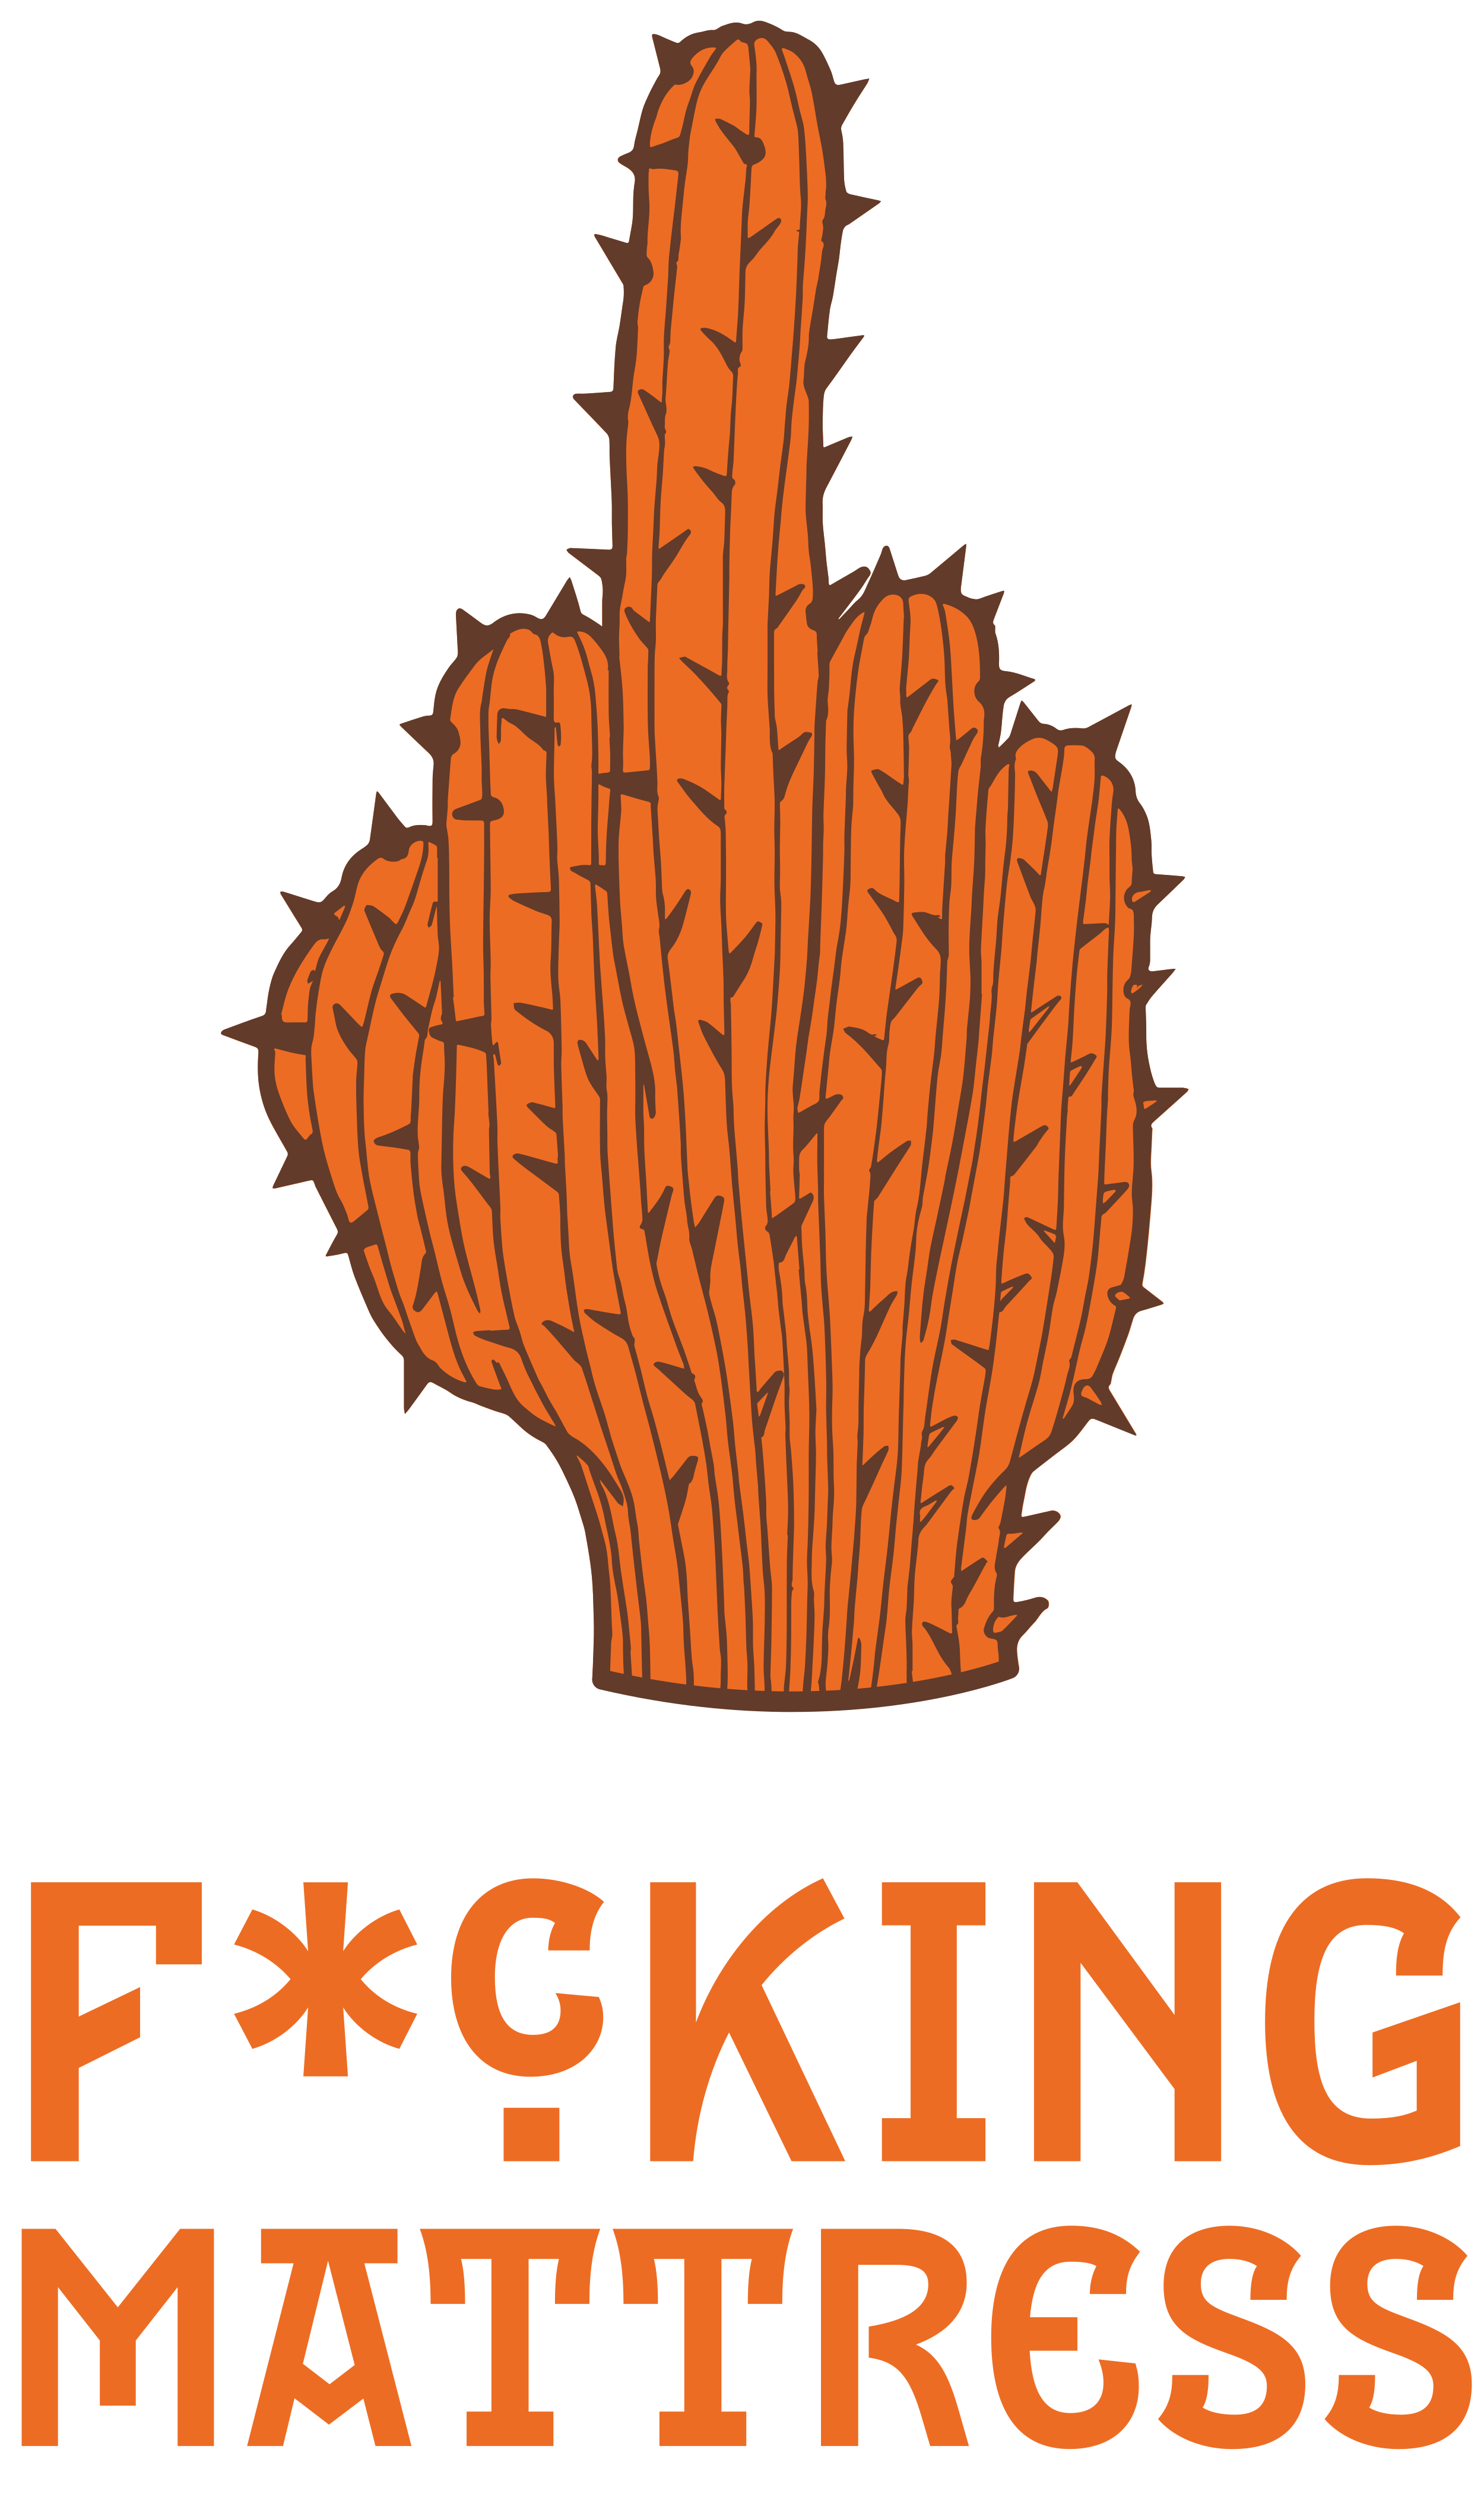 <svg xmlns="http://www.w3.org/2000/svg" id="Laag_1" data-name="Laag 1" viewBox="0 0 292.25 492.03"><defs><style>      .cls-1 {        fill: #623b2a;      }      .cls-1, .cls-2 {        stroke-width: 0px;      }      .cls-2 {        fill: #ed6c23;      }    </style></defs><g><path class="cls-2" d="m233.15,214.1c-1.37,0-2.75,0-4.12,0-1.19,0-1.26.12-1.78-1.24-.47-1.23-.76-2.54-1.02-3.84-.4-2.02-.53-4.06-.5-6.12.02-1.51-.09-3.03-.13-4.55,0-.2.02-.44.13-.6.37-.59.73-1.19,1.18-1.71,1.3-1.52,2.65-2.99,3.98-4.49.23-.26.42-.56.63-.85-.35.02-.71.01-1.06.06-1.15.14-2.29.31-3.44.43-.65.07-1.04-.32-.81-.83.42-.93.25-1.89.28-2.84.03-1.01-.04-2.02.02-3.02.08-1.33.33-2.65.36-3.97.02-1.04.41-1.83,1.13-2.51,1.69-1.61,3.38-3.23,5.06-4.86.14-.14.23-.34.34-.51-.19-.06-.39-.15-.58-.17-1.67-.14-3.34-.29-5.01-.39-.38-.02-.68-.08-.72-.49-.12-1.09-.24-2.18-.3-3.27-.06-.97.04-1.95-.07-2.91-.2-1.81-.31-3.65-1.1-5.34-.3-.64-.61-1.29-1.05-1.83-.59-.72-.89-1.54-.93-2.41-.12-2.63-1.39-4.56-3.47-6-.57-.39-.63-.81-.52-1.36.06-.33.16-.65.27-.96.94-2.75,1.89-5.5,2.83-8.26.07-.2.09-.41.13-.62-.19.07-.4.11-.57.2-2.67,1.44-5.34,2.89-8.02,4.31-.33.18-.78.27-1.15.23-1.25-.14-2.47-.13-3.68.28-.46.16-.92.19-1.39-.19-.73-.58-1.6-.94-2.53-.99-.51-.03-.8-.25-1.07-.6-.95-1.21-1.91-2.42-2.87-3.63-.11-.14-.27-.26-.41-.38-.08.16-.19.32-.24.49-.66,2.04-1.3,4.09-1.96,6.13-.09.27-.21.55-.39.76-.49.54-1.02,1.04-1.54,1.56-.12.12-.27.23-.4.34-.02-.18-.07-.37-.06-.55,0-.11.08-.22.1-.34.16-.82.36-1.63.45-2.45.18-1.58.23-3.19.48-4.76.11-.72.43-1.42,1.19-1.86,1.54-.9,3.02-1.9,4.52-2.86.16-.1.34-.19.47-.33.05-.05,0-.3-.05-.31-1.87-.53-3.64-1.37-5.61-1.56-1.05-.1-1.47-.29-1.42-1.51.07-2.01,0-4.01-.7-5.94-.12-.33-.03-.73-.05-1.1,0-.16.02-.39-.08-.47-.53-.43-.31-.9-.12-1.38.63-1.64,1.27-3.28,1.89-4.93.06-.16.06-.35.09-.52-.16.03-.33.04-.48.09-1.44.47-2.9.92-4.31,1.46-.62.24-1.18.1-1.75-.03-.36-.08-.69-.28-1.04-.41-.8-.3-1-.59-.97-1.47,0-.19.03-.38.06-.58.33-2.58.66-5.16.99-7.74.02-.18,0-.36,0-.55-.16.09-.34.17-.48.29-2.2,1.84-4.39,3.69-6.6,5.52-.3.24-.69.42-1.07.51-1.27.31-2.54.58-3.82.85-.17.04-.36.02-.53-.02-.65-.14-.81-.7-.98-1.22-.54-1.67-1.06-3.35-1.61-5.02-.07-.21-.27-.49-.45-.52-.48-.09-.87.3-.99.79-.09.36-.2.72-.35,1.06-.81,1.85-1.59,3.72-2.45,5.54-.54,1.14-.9,2.39-1.98,3.24-.64.5-1.16,1.16-1.73,1.76-.64.67-1.27,1.35-1.91,2.01-.05.05-.14.06-.22.09.03-.08.04-.18.08-.24.61-.8,1.22-1.6,1.83-2.4.88-1.16,1.77-2.31,2.61-3.5.56-.78,1.01-1.64,1.58-2.4.29-.39.34-.72.11-1.1-.27-.45-.6-.81-1.22-.76-.76.06-1.27.58-1.88.94-1.49.88-3.01,1.71-4.49,2.6-.4.24-.47.05-.51-.25-.04-.36,0-.72-.05-1.08-.13-1.08-.29-2.16-.41-3.24-.12-1.16-.19-2.33-.31-3.49-.13-1.35-.34-2.69-.41-4.04-.07-1.32.03-2.64-.03-3.96-.05-1.15.27-2.15.8-3.14,1.64-3.08,3.25-6.19,4.86-9.29.1-.2.16-.43.23-.65-.23.04-.46.06-.69.11-.12.03-.22.09-.34.13-1.44.6-2.87,1.2-4.3,1.81-.28.12-.41.17-.42-.23-.03-1.2-.09-2.39-.13-3.59-.01-.41,0-.81,0-1.22.04-1.49.04-2.98.17-4.45.06-.7.11-1.41.61-2.08,1.69-2.24,3.26-4.57,4.9-6.85.78-1.08,1.6-2.14,2.39-3.21.07-.09.08-.21.12-.32-.11-.01-.23-.05-.33-.03-1.03.13-2.05.28-3.08.42-1,.14-2,.3-3.01.39-.41.04-.96.05-.9-.61.16-1.75.32-3.5.56-5.24.12-.89.44-1.75.6-2.64.25-1.42.44-2.86.67-4.28.15-.96.35-1.91.49-2.87.15-1.04.23-2.08.37-3.12.12-.91.26-1.82.46-2.71.07-.3.29-.59.51-.82.17-.18.47-.23.68-.38,1.95-1.35,3.91-2.7,5.85-4.06.17-.12.29-.29.44-.44-.18-.06-.36-.14-.54-.18-1.84-.4-3.68-.77-5.51-1.2-.29-.07-.71-.29-.78-.52-.22-.77-.41-1.58-.44-2.39-.1-2.35-.09-4.69-.18-7.04-.03-.83-.15-1.67-.35-2.47-.11-.46-.09-.85.13-1.23.81-1.42,1.61-2.85,2.46-4.24.79-1.31,1.65-2.57,2.46-3.87.19-.31.3-.67.45-1.01-.35.06-.71.09-1.05.17-1.53.33-3.06.69-4.59,1.02-.84.18-1.13-.01-1.36-.82-.19-.68-.36-1.37-.63-2.01-.47-1.09-.97-2.17-1.53-3.21-.66-1.22-1.6-2.21-2.85-2.84-1.18-.6-2.25-1.46-3.66-1.51-.45-.02-.97-.03-1.31-.25-1.04-.68-2.13-1.19-3.29-1.62-.92-.34-1.75-.49-2.65,0-.64.34-1.38.52-2.07.26-1.41-.53-2.67,0-3.94.44-.62.21-1.21.86-1.77.82-1.05-.09-1.93.32-2.89.46-1.52.23-2.67.92-3.73,1.92-.13.12-.42.21-.57.16-.78-.28-1.53-.62-2.29-.94-.63-.26-1.24-.63-1.89-.76-.77-.15-.83,0-.64.76.49,1.94.97,3.88,1.47,5.82.14.54.16,1.03-.18,1.52-.28.4-.52.84-.75,1.27-.42.79-.86,1.58-1.23,2.4-.44.97-.92,1.93-1.23,2.95-.41,1.33-.66,2.71-.99,4.07-.25,1.04-.59,2.06-.72,3.11-.1.85-.55,1.22-1.25,1.48-.47.17-.94.38-1.39.61-.72.37-.76.97-.09,1.43.38.26.78.47,1.18.7,1.15.66,1.92,1.51,1.68,2.98-.17,1.03-.26,2.08-.29,3.13-.04,1.84.04,3.69-.3,5.51-.18.98-.36,1.96-.53,2.94-.06.33-.22.45-.54.36-1.09-.33-2.17-.66-3.26-.98-.83-.25-1.66-.56-2.51-.7-.63-.11-.69.04-.34.63,1.72,2.9,3.46,5.79,5.18,8.69.15.26.37.53.39.81.06.71.08,1.44.03,2.15-.05.73-.2,1.46-.3,2.19-.17,1.2-.32,2.4-.52,3.59-.24,1.4-.64,2.79-.76,4.2-.23,2.64-.34,5.3-.44,7.95-.02.57-.21.78-.71.81-1.58.12-3.17.24-4.75.33-.65.04-1.3-.02-1.95.03-.2.02-.48.22-.55.41-.07.18.02.51.16.65,2.14,2.24,4.32,4.45,6.45,6.71.31.33.52.86.55,1.31.08,1.2,0,2.41.06,3.61.12,2.8.3,5.6.41,8.4.06,1.44,0,2.87.02,4.31.02,1.49.1,2.97.13,4.46.02.69-.18.86-.88.83-2.47-.11-4.93-.24-7.4-.33-.26,0-.53.22-.8.33.15.22.25.49.45.64,1.93,1.48,3.89,2.93,5.82,4.41.26.2.54.47.61.76.17.71.27,1.44.29,2.17.02.71-.11,1.43-.12,2.14-.02,1.59,0,3.18,0,4.76,0,.08,0,.15,0,.23-.06-.03-.12-.06-.18-.1-.13-.1-.25-.21-.39-.3-.95-.61-1.88-1.26-2.88-1.78-.41-.22-.67-.27-.82-.86-.48-1.98-1.15-3.91-1.76-5.85-.09-.29-.24-.56-.37-.84-.18.24-.39.46-.55.71-1.37,2.27-2.73,4.55-4.1,6.81-.55.91-.99.96-1.89.41-.41-.25-.88-.46-1.35-.57-2.65-.62-5.04,0-7.17,1.64-.89.68-1.49.72-2.41.04-1.2-.89-2.4-1.78-3.61-2.65-.6-.44-1.17-.2-1.3.55-.04.21-.04.43-.03.65.12,2.33.26,4.67.37,7,.02.42,0,.93-.21,1.26-.46.71-1.11,1.29-1.58,1.99-1.11,1.63-2.16,3.31-2.59,5.27-.24,1.09-.33,2.21-.44,3.33-.05.54-.2.83-.81.83-.47,0-.95.1-1.41.24-1.29.4-2.57.83-3.85,1.26-.72.24-.72.25-.17.78,1.76,1.68,3.51,3.38,5.29,5.04.71.66,1.11,1.4,1.01,2.39-.09.92-.19,1.84-.2,2.76-.03,2.73-.05,5.47-.01,8.2.01.99-.12,1.18-1.11.98-.07-.01-.13-.07-.2-.07-1.1-.06-2.21-.15-3.24.38-.36.18-.66.2-.94-.14-.47-.57-.99-1.11-1.44-1.71-1.24-1.63-2.44-3.29-3.67-4.93-.09-.12-.24-.2-.36-.29-.05.13-.1.27-.13.4-.03.12-.03.24-.05.36-.4,2.91-.78,5.83-1.2,8.74-.05.36-.22.76-.47,1.01-.4.4-.91.7-1.38,1.01-1.99,1.33-3.29,3.12-3.73,5.49-.22,1.18-.73,2.11-1.83,2.72-.52.29-.97.77-1.35,1.24-.78.95-1.02,1.07-2.21.7-1.13-.34-2.25-.7-3.38-1.06-.94-.3-1.88-.6-2.83-.88-.14-.04-.31.04-.46.06.02.15,0,.32.08.45.25.44.53.86.79,1.3,1.09,1.76,2.16,3.53,3.27,5.29.23.36.21.63-.06.94-.68.79-1.32,1.63-2.03,2.4-1.49,1.6-2.37,3.57-3.25,5.51-.49,1.09-.77,2.29-1.02,3.46-.25,1.17-.35,2.38-.54,3.57-.09.6,0,1.24-.85,1.52-2.43.81-4.84,1.72-7.25,2.61-.22.08-.45.19-.61.35-.29.29-.33.61.13.78,2.12.79,4.23,1.58,6.36,2.35.51.18.7.47.66,1.08-.15,2.28-.19,4.55.17,6.82.35,2.18.97,4.28,1.91,6.24,1.08,2.24,2.42,4.36,3.62,6.55.11.19.12.53.03.73-.93,1.98-1.89,3.94-2.83,5.92-.07.14-.07.31-.1.47.18.01.36.06.52.03,2.18-.49,4.36-1,6.53-1.5.91-.21.91-.2,1.24.69.05.13.07.28.13.4,1.41,2.79,2.81,5.58,4.24,8.36.22.42.26.72,0,1.17-.74,1.24-1.38,2.53-2.06,3.81-.1.19-.31.53.17.45,1.04-.16,2.09-.31,3.11-.59.67-.18.84-.18,1.04.48.4,1.38.72,2.8,1.23,4.14.81,2.15,1.73,4.26,2.64,6.37.33.76.67,1.52,1.12,2.22.76,1.2,1.54,2.39,2.43,3.5.9,1.13,1.85,2.24,2.93,3.19.48.42.6.78.6,1.31,0,1.59,0,3.18,0,4.77,0,1.47-.01,2.94,0,4.41,0,.41.12.81.18,1.22.26-.3.55-.58.79-.91,1.2-1.63,2.39-3.27,3.57-4.91.34-.47.67-.6,1.21-.28,1.08.63,2.26,1.12,3.28,1.84,1.34.95,2.8,1.54,4.37,1.96.63.17,1.22.5,1.83.72,1.13.42,2.25.86,3.4,1.21.77.23,1.57.37,2.18.95.65.61,1.33,1.18,1.96,1.81,1.22,1.19,2.6,2.16,4.12,2.92.4.2.86.42,1.11.76.79,1.06,1.55,2.14,2.21,3.28.73,1.26,1.35,2.59,1.97,3.91.54,1.15,1.06,2.31,1.51,3.5.48,1.28.87,2.6,1.27,3.91.27.88.57,1.76.74,2.67.38,2.07.73,4.14,1.02,6.22.2,1.46.34,2.93.43,4.4.12,2.12.16,4.24.22,6.36.03,1.14.05,2.28.02,3.42-.04,1.96-.12,3.92-.19,5.88-.03.88-.12,1.76-.1,2.64,12.01,2.98,24.56,4.57,37.48,4.57,16.22,0,31.86-2.49,46.55-7.11-.02-.18-.05-.36-.07-.54-.11-.83-.23-1.65-.28-2.48-.07-1.2.21-2.27,1.13-3.16.8-.77,1.46-1.68,2.24-2.47.9-.9,1.33-2.22,2.58-2.82.38-.18.41-1.27.14-1.56-.69-.72-1.59-.86-2.54-.56-1.12.35-2.26.64-3.42.83-.78.13-.88-.01-.85-.82.07-1.71.17-3.41.29-5.11.08-1.08.64-1.95,1.36-2.71,1.47-1.56,3.14-2.91,4.55-4.53.83-.95,1.8-1.76,2.66-2.69.24-.26.49-.72.44-1.03-.13-.72-1.12-1.23-1.84-1.07-1.78.39-3.55.79-5.32,1.2-.43.1-.63.02-.54-.47.12-.65.17-1.32.31-1.97.41-1.85.57-3.75,1.39-5.49.17-.36.36-.75.66-.99,1.4-1.14,2.85-2.23,4.28-3.34,1.18-.92,2.45-1.74,3.5-2.78,1.1-1.09,1.99-2.39,2.94-3.62.53-.68.77-.79,1.58-.47,1.28.51,2.55,1.03,3.82,1.54,1.27.51,2.55,1.03,3.82,1.54.1.04.22.04.33.05-.03-.11-.04-.22-.09-.32-.05-.11-.13-.2-.19-.31-1.65-2.72-3.29-5.45-4.94-8.17-.26-.42-.4-.81.06-1.23.13-.12.14-.38.18-.58.12-.53.16-1.08.35-1.58.33-.91.76-1.79,1.12-2.7.64-1.61,1.27-3.22,1.86-4.84.38-1.06.66-2.15,1.01-3.22.26-.79.75-1.35,1.6-1.59,1.35-.37,2.68-.8,4.01-1.21.15-.05.28-.15.42-.23-.1-.12-.19-.26-.32-.36-1.18-.92-2.35-1.84-3.54-2.75-.26-.2-.43-.37-.35-.77.24-1.3.45-2.61.61-3.93.25-2.04.46-4.09.65-6.14.19-1.99.35-3.98.51-5.97.06-.8.12-1.6.14-2.4.02-.77.03-1.55-.01-2.32-.05-.95-.23-1.9-.24-2.85-.01-1.16.09-2.31.14-3.47.04-.95.08-1.91.12-2.86,0-.23.11-.52,0-.67-.37-.54-.13-.89.27-1.24,1.15-1.03,2.3-2.06,3.45-3.09,1.06-.95,2.12-1.89,3.17-2.85.14-.13.2-.34.29-.51-.19-.07-.38-.16-.58-.21-.11-.03-.24,0-.36,0Z"></path><path class="cls-1" d="m233.16,214.07c-1.37,0-2.75,0-4.12,0-1.19,0-1.26.12-1.78-1.24-.47-1.23-.76-2.54-1.02-3.84-.4-2.02-.53-4.06-.5-6.12.02-1.51-.09-3.03-.13-4.55,0-.2.02-.44.13-.6.37-.59.73-1.19,1.18-1.71,1.3-1.52,2.65-2.99,3.98-4.49.23-.26.42-.56.63-.85-.35.02-.71.01-1.06.06-1.15.14-2.29.31-3.44.43-.65.07-1.04-.32-.81-.83.42-.93.25-1.89.28-2.84.03-1.01-.04-2.02.02-3.02.08-1.33.33-2.65.36-3.97.02-1.04.41-1.83,1.13-2.51,1.69-1.61,3.38-3.23,5.06-4.86.14-.14.23-.34.34-.51-.19-.06-.39-.15-.58-.17-1.67-.14-3.34-.29-5.01-.39-.38-.02-.68-.08-.72-.49-.12-1.09-.24-2.18-.3-3.27-.06-.97.04-1.95-.07-2.91-.2-1.81-.31-3.65-1.1-5.34-.3-.64-.61-1.29-1.05-1.83-.59-.72-.89-1.54-.93-2.41-.12-2.63-1.39-4.56-3.47-6-.57-.39-.63-.81-.52-1.36.06-.33.16-.65.27-.96.94-2.75,1.89-5.5,2.83-8.26.07-.2.09-.41.13-.62-.19.07-.4.11-.57.2-2.67,1.44-5.34,2.89-8.02,4.31-.33.18-.78.27-1.15.23-1.25-.14-2.47-.13-3.68.28-.46.16-.92.19-1.39-.19-.73-.58-1.6-.94-2.53-.99-.51-.03-.8-.25-1.07-.6-.95-1.21-1.91-2.42-2.87-3.63-.11-.14-.27-.26-.41-.38-.08.16-.19.32-.24.49-.66,2.04-1.3,4.09-1.96,6.13-.09.27-.21.55-.39.76-.49.54-1.02,1.04-1.54,1.56-.12.12-.27.23-.4.34-.02-.18-.07-.37-.06-.55,0-.11.08-.22.1-.34.16-.82.36-1.63.45-2.45.18-1.58.23-3.19.48-4.76.11-.72.43-1.42,1.19-1.86,1.54-.9,3.02-1.9,4.52-2.86.16-.1.34-.19.47-.33.05-.05,0-.3-.05-.31-1.87-.53-3.64-1.37-5.61-1.56-1.05-.1-1.47-.29-1.42-1.51.07-2.01,0-4.01-.7-5.94-.12-.33-.03-.73-.05-1.1,0-.16.02-.39-.08-.47-.53-.43-.31-.9-.12-1.38.63-1.64,1.27-3.28,1.89-4.93.06-.16.06-.35.09-.52-.16.03-.33.04-.48.09-1.44.47-2.9.92-4.31,1.46-.62.24-1.18.1-1.75-.03-.36-.08-.69-.28-1.04-.41-.8-.3-1-.59-.97-1.47,0-.19.03-.38.06-.58.33-2.58.66-5.16.99-7.74.02-.18,0-.36,0-.55-.16.09-.34.17-.48.29-2.2,1.84-4.39,3.69-6.6,5.52-.3.24-.69.42-1.07.51-1.27.31-2.54.58-3.82.85-.17.04-.36.02-.53-.02-.65-.14-.81-.7-.98-1.22-.54-1.67-1.06-3.35-1.61-5.02-.07-.21-.27-.49-.45-.52-.48-.09-.87.3-.99.79-.09.36-.2.72-.35,1.06-.81,1.85-1.59,3.72-2.45,5.54-.54,1.14-.9,2.39-1.98,3.24-.64.5-1.16,1.16-1.73,1.76-.64.67-1.27,1.35-1.91,2.01-.05.05-.14.06-.22.09.03-.08.04-.18.08-.24.61-.8,1.22-1.6,1.83-2.4.88-1.16,1.77-2.31,2.61-3.5.56-.78,1.01-1.64,1.58-2.4.29-.39.34-.72.11-1.1-.27-.45-.6-.81-1.22-.76-.76.06-1.27.58-1.88.94-1.49.88-3.01,1.71-4.49,2.6-.4.24-.47.05-.51-.25-.04-.36,0-.72-.05-1.08-.13-1.08-.29-2.16-.41-3.24-.12-1.16-.19-2.33-.31-3.49-.13-1.35-.34-2.69-.41-4.04-.07-1.32.03-2.64-.03-3.96-.05-1.15.27-2.15.8-3.14,1.64-3.08,3.25-6.19,4.86-9.29.1-.2.16-.43.23-.65-.23.04-.46.06-.69.11-.12.03-.22.09-.34.13-1.44.6-2.87,1.2-4.3,1.81-.28.12-.41.17-.42-.23-.03-1.2-.09-2.39-.13-3.59-.01-.41,0-.81,0-1.22.04-1.49.04-2.98.17-4.45.06-.7.11-1.41.61-2.08,1.69-2.24,3.26-4.57,4.9-6.85.78-1.08,1.6-2.14,2.39-3.21.07-.09.08-.21.12-.32-.11-.01-.23-.05-.33-.03-1.03.13-2.05.28-3.08.42-1,.14-2,.3-3.01.39-.41.04-.96.05-.9-.61.16-1.75.32-3.5.56-5.24.12-.89.44-1.75.6-2.64.25-1.42.44-2.86.67-4.28.15-.96.35-1.91.49-2.87.15-1.04.23-2.08.37-3.12.12-.91.26-1.82.46-2.71.07-.3.29-.59.51-.82.17-.18.47-.23.68-.38,1.95-1.35,3.91-2.7,5.85-4.06.17-.12.29-.29.44-.44-.18-.06-.36-.14-.54-.18-1.84-.4-3.68-.77-5.51-1.2-.29-.07-.71-.29-.78-.52-.22-.77-.41-1.58-.44-2.39-.1-2.35-.09-4.69-.18-7.04-.03-.83-.15-1.67-.35-2.47-.11-.46-.09-.85.13-1.23.81-1.42,1.61-2.85,2.46-4.24.79-1.31,1.65-2.57,2.46-3.87.19-.31.3-.67.45-1.01-.35.06-.71.09-1.05.17-1.53.33-3.06.69-4.59,1.02-.84.18-1.13-.01-1.36-.82-.19-.68-.36-1.37-.63-2.01-.47-1.09-.97-2.17-1.53-3.21-.66-1.22-1.6-2.21-2.85-2.84-1.18-.6-2.25-1.46-3.66-1.51-.45-.02-.97-.03-1.31-.25-1.04-.68-2.13-1.19-3.29-1.62-.92-.34-1.75-.49-2.65,0-.64.34-1.38.52-2.07.26-1.41-.53-2.67,0-3.94.44-.62.21-1.21.86-1.77.82-1.05-.09-1.93.32-2.89.46-1.52.23-2.67.92-3.73,1.92-.13.12-.42.21-.57.16-.78-.28-1.53-.62-2.29-.94-.63-.26-1.24-.63-1.89-.76-.77-.15-.83,0-.64.76.49,1.94.97,3.88,1.47,5.82.14.54.16,1.03-.18,1.52-.28.4-.52.84-.75,1.27-.42.79-.86,1.58-1.23,2.4-.44.97-.92,1.93-1.23,2.95-.41,1.33-.66,2.71-.99,4.07-.25,1.04-.59,2.06-.72,3.11-.1.85-.55,1.22-1.25,1.48-.47.17-.94.38-1.39.61-.72.37-.76.97-.09,1.43.38.26.78.47,1.18.7,1.15.66,1.92,1.51,1.68,2.98-.17,1.03-.26,2.08-.29,3.13-.04,1.84.04,3.69-.3,5.51-.18.98-.36,1.96-.53,2.94-.06.33-.22.45-.54.36-1.09-.33-2.17-.66-3.26-.98-.83-.25-1.66-.56-2.51-.7-.63-.11-.69.04-.34.63,1.72,2.9,3.46,5.79,5.18,8.69.15.26.37.53.39.81.06.71.08,1.44.03,2.15-.05.73-.2,1.46-.3,2.19-.17,1.2-.32,2.4-.52,3.59-.24,1.4-.64,2.79-.76,4.2-.23,2.64-.34,5.3-.44,7.95-.02.57-.21.78-.71.81-1.58.12-3.17.24-4.75.33-.65.04-1.3-.02-1.95.03-.2.02-.48.22-.55.41-.07.18.02.51.16.65,2.14,2.24,4.32,4.45,6.45,6.71.31.33.52.86.55,1.31.08,1.2,0,2.41.06,3.61.12,2.8.3,5.6.41,8.4.06,1.43,0,2.87.02,4.31.02,1.49.1,2.97.13,4.46.02.69-.18.86-.88.83-2.47-.11-4.93-.24-7.4-.33-.26,0-.53.22-.8.33.15.22.25.49.45.64,1.93,1.48,3.89,2.93,5.82,4.41.26.2.54.47.61.76.17.71.27,1.44.29,2.17.02.71-.11,1.43-.12,2.14-.02,1.59,0,3.18,0,4.76,0,.08,0,.15,0,.23-.06-.03-.12-.06-.18-.1-.13-.1-.25-.21-.39-.3-.95-.61-1.88-1.26-2.88-1.78-.41-.22-.67-.27-.82-.86-.48-1.98-1.15-3.91-1.76-5.85-.09-.29-.24-.56-.37-.84-.18.24-.39.46-.55.71-1.37,2.27-2.73,4.55-4.1,6.81-.55.91-.99.96-1.89.41-.41-.25-.88-.46-1.35-.57-2.65-.62-5.04,0-7.17,1.64-.89.68-1.49.72-2.41.04-1.2-.89-2.4-1.78-3.61-2.65-.6-.44-1.17-.2-1.3.55-.04.21-.04.43-.03.65.12,2.33.26,4.67.37,7,.02.42,0,.93-.21,1.26-.46.71-1.11,1.29-1.58,1.99-1.11,1.63-2.16,3.31-2.59,5.27-.24,1.09-.33,2.21-.44,3.33-.05.54-.2.83-.81.83-.47,0-.95.1-1.41.24-1.29.4-2.57.83-3.85,1.26-.72.24-.72.25-.17.78,1.76,1.68,3.51,3.38,5.29,5.04.71.66,1.11,1.4,1.01,2.39-.09.92-.19,1.84-.2,2.76-.03,2.73-.05,5.47-.01,8.2.01.99-.12,1.18-1.11.98-.07-.01-.13-.07-.2-.07-1.1-.06-2.21-.14-3.24.38-.36.18-.66.2-.94-.14-.47-.57-.99-1.11-1.44-1.71-1.24-1.63-2.44-3.29-3.67-4.93-.09-.12-.24-.2-.36-.29-.05.13-.1.27-.13.4-.03.12-.03.24-.05.36-.4,2.91-.78,5.83-1.2,8.74-.05.36-.22.76-.47,1.01-.4.4-.91.7-1.38,1.01-1.99,1.33-3.29,3.12-3.73,5.49-.22,1.18-.73,2.11-1.83,2.72-.52.29-.97.77-1.35,1.24-.78.95-1.02,1.07-2.21.7-1.13-.34-2.25-.7-3.38-1.06-.94-.3-1.88-.6-2.83-.88-.14-.04-.31.04-.46.06.02.15,0,.32.08.45.25.44.53.86.79,1.3,1.09,1.76,2.16,3.53,3.27,5.29.23.36.21.63-.06.94-.68.79-1.32,1.63-2.03,2.4-1.49,1.61-2.37,3.57-3.25,5.51-.49,1.09-.77,2.29-1.02,3.46-.25,1.17-.35,2.38-.54,3.57-.09.6,0,1.24-.85,1.52-2.43.81-4.84,1.72-7.25,2.61-.22.08-.45.19-.61.35-.29.29-.33.61.13.78,2.12.79,4.23,1.58,6.36,2.35.51.18.7.47.66,1.08-.15,2.28-.19,4.55.17,6.82.35,2.18.97,4.28,1.91,6.24,1.08,2.24,2.42,4.36,3.62,6.55.11.19.12.53.03.73-.93,1.98-1.89,3.94-2.83,5.92-.07.14-.07.31-.1.47.18.01.36.06.52.03,2.18-.49,4.36-1,6.53-1.5.91-.21.91-.2,1.24.69.05.13.07.28.13.4,1.41,2.79,2.81,5.58,4.24,8.36.22.42.26.72,0,1.17-.74,1.24-1.38,2.53-2.06,3.81-.1.19-.31.53.17.45,1.04-.16,2.09-.31,3.11-.59.67-.18.84-.18,1.04.48.4,1.38.72,2.8,1.23,4.14.81,2.15,1.73,4.26,2.64,6.37.33.76.67,1.52,1.12,2.22.76,1.2,1.54,2.39,2.43,3.5.9,1.13,1.85,2.24,2.93,3.19.48.42.6.78.6,1.31,0,1.59,0,3.18,0,4.77,0,1.47-.01,2.94,0,4.41,0,.41.12.81.18,1.22.26-.3.55-.58.79-.91,1.2-1.63,2.39-3.27,3.57-4.91.34-.47.67-.6,1.21-.28,1.08.63,2.26,1.12,3.28,1.84,1.34.95,2.8,1.54,4.37,1.96.63.17,1.22.5,1.83.72,1.13.42,2.25.86,3.4,1.21.77.23,1.57.37,2.18.95.65.61,1.33,1.18,1.96,1.81,1.22,1.19,2.6,2.16,4.12,2.92.4.2.86.42,1.11.76.79,1.06,1.55,2.14,2.21,3.28.73,1.26,1.35,2.59,1.97,3.91.54,1.15,1.06,2.31,1.51,3.5.48,1.28.87,2.6,1.27,3.91.27.88.57,1.76.74,2.67.38,2.07.73,4.14,1.02,6.22.2,1.46.34,2.93.43,4.4.12,2.12.16,4.24.22,6.36.03,1.14.05,2.28.02,3.42-.04,1.96-.12,3.92-.19,5.88-.03.89-.12,1.78-.1,2.67,1.15.28,2.3.56,3.46.82-.03-.18-.05-.37-.08-.55.02,0,.04,0,.05,0,.09-2.52.16-5.04.27-7.55.02-.5.21-.99.22-1.48.02-.66-.06-1.33-.09-2-.1-2.58-.16-5.16-.3-7.74-.08-1.42-.3-2.84-.41-4.26-.13-1.54-.3-3.07-.72-4.56-.4-1.41-.73-2.84-1.16-4.24-.59-1.92-1.24-3.81-1.86-5.72-.53-1.63-1.03-3.28-1.59-4.9-.2-.58-.54-1.11-.81-1.67-.04-.08-.04-.18-.06-.26.09.04.2.06.26.13.63.57,1.3,1.11,1.86,1.75.27.31.3.82.45,1.24.39,1.09.76,2.18,1.17,3.25.83,2.15,1.45,4.36,1.86,6.64.22,1.21.54,2.4.76,3.6.22,1.24.48,2.49.53,3.75.09,2.09.49,4.12.92,6.16.32,1.53.49,3.1.7,4.65.2,1.44.4,2.87.54,4.32.08.89.05,1.8.06,2.7.02.84.03,1.68.05,2.51.01.49.05.98.07,1.47.04,1.13.08,2.26.11,3.4.55.11,1.1.21,1.66.32-.05-1.14-.11-2.28-.17-3.42-.07-1.24-.17-2.48-.24-3.72-.01-.28.11-.58.08-.86-.12-1.37-.26-2.74-.4-4.11-.1-.99-.18-1.97-.32-2.95-.23-1.62-.51-3.23-.76-4.84-.19-1.22-.37-2.44-.54-3.66-.32-2.3-.44-4.63-1.02-6.9-.41-1.58-.63-3.2-1.02-4.79-.41-1.63-.84-3.26-1.69-4.74-.07-.12-.13-.26-.17-.39-.08-.26-.15-.52-.23-.79.17.19.34.38.5.59,1.02,1.34,2.04,2.69,3.06,4.04.03.04.05.09.09.11.31.19.62.37.92.56.05-.29.1-.58.14-.87.12-.87-.19-1.66-.62-2.37-.91-1.5-1.8-3.01-2.85-4.41-1.55-2.05-3.28-3.97-5.46-5.4-.42-.27-.88-.47-1.28-.76-.33-.24-.69-.52-.89-.87-.71-1.23-1.34-2.5-2.03-3.73-.51-.91-1.08-1.78-1.59-2.7-.42-.76-.78-1.56-1.19-2.34-.3-.58-.67-1.13-.93-1.73-.94-2.14-1.89-4.28-2.77-6.45-.37-.91-.55-1.9-.86-2.84-.32-.99-.79-1.94-1.02-2.94-.51-2.26-.93-4.54-1.35-6.82-.31-1.65-.59-3.31-.83-4.97-.15-1.01-.24-2.04-.32-3.06-.11-1.45-.21-2.91-.28-4.36-.04-.8.02-1.6,0-2.4-.08-2.02-.2-4.03-.29-6.04-.1-2.16-.21-4.33-.28-6.5-.04-1.07.03-2.14-.01-3.21-.11-2.56-.26-5.11-.4-7.67-.1-1.86-.21-3.71-.32-5.57-.01-.23-.12-.46-.12-.7,0-.12.13-.24.2-.35.07.09.18.18.21.28.16.57.28,1.15.44,1.71.04.14.2.25.31.37.14-.15.3-.28.4-.46.05-.08,0-.23-.03-.35-.18-1.19-.35-2.38-.54-3.57-.02-.15-.14-.28-.22-.42-.12.12-.23.23-.35.35-.14.15-.28.3-.42.45-.06-.18-.15-.36-.17-.55-.1-1.17-.2-2.33-.26-3.5-.02-.4.11-.81.1-1.21-.06-2.66-.15-5.32-.2-7.99-.02-1.13.07-2.26.05-3.39-.05-2.62-.19-5.23-.21-7.85-.01-1.69.13-3.39.19-5.08.03-.77.03-1.53.02-2.3-.03-2.53-.07-5.07-.1-7.6-.02-1.34-.02-2.67-.05-4.01-.01-.52.1-.7.69-.81,1.76-.34,2.44-1.07,1.86-2.88-.31-.96-.96-1.53-1.96-1.74-.17-.04-.41-.32-.42-.51-.08-1.34-.12-2.68-.16-4.03-.05-1.7-.09-3.41-.15-5.11-.04-1.27-.11-2.55-.14-3.82-.02-1.16-.04-2.32,0-3.48.03-.66.19-1.31.26-1.97.11-.97.2-1.95.3-2.92.24-2.28.95-4.43,1.9-6.51.38-.83.76-1.67,1.17-2.49.2-.4.71-.65.59-1.22,0-.04.07-.12.13-.16,1.11-.65,2.25-1.19,3.58-.71.19.07.35.25.51.39.18.16.32.45.52.48,1.19.22,1.24,1.26,1.42,2.08.3,1.41.44,2.86.6,4.3.17,1.52.27,3.04.37,4.22,0,2.04,0,3.73,0,5.42,0,.43-.21.22-.42.17-1.77-.47-3.54-.94-5.32-1.37-.46-.11-.96-.06-1.44-.1-.28-.02-.56-.05-.84-.11-.86-.18-1.56.3-1.6,1.18-.07,1.46-.11,2.91-.14,4.37,0,.28.06.57.14.84.07.23.21.43.32.64.13-.24.37-.47.38-.71.05-.84.01-1.69.03-2.53.02-.53.11-1.06.12-1.58,0-.44.2-.35.43-.2.45.31.86.72,1.35.93,1.55.66,2.44,2.11,3.77,3.03.97.67,2.02,1.26,2.7,2.28.79.1.58.71.57,1.18-.03,1.32-.13,2.63-.11,3.94.02,1.33.15,2.67.23,4,.02.41.01.82.03,1.23.1,2.1.21,4.2.3,6.31.06,1.41.08,2.82.14,4.23.09,2.08.18,4.16.29,6.25.03.51-.05.74-.68.75-1.89.04-3.78.16-5.67.27-.54.03-1.09.1-1.62.21-.48.1-.5.41-.15.7.31.25.64.5,1,.67,1.37.64,2.75,1.27,4.15,1.86.72.3,1.47.52,2.21.77.62.21.95.53.92,1.29-.11,2.5,0,5.01-.2,7.5-.18,2.31.1,4.58.31,6.86.09.9.1,1.81.15,2.72.01.23.03.39-.32.29-.87-.24-1.75-.43-2.62-.63-1.11-.25-2.22-.51-3.34-.71-.41-.07-.84,0-1.26.03-.09,0-.25.14-.24.17.15.44-.09.89.46,1.33,1.88,1.53,3.84,2.89,6,3.98.06.03.14.04.2.08q1.27.83,1.27,2.42c0,1.83-.02,3.66.03,5.49.06,2.23.18,4.46.26,6.69.02.66.01.61-.62.42-1.25-.37-2.5-.71-3.77-1.01-.26-.06-.6.08-.88.2-.45.18-.49.46-.13.82,1.2,1.18,2.35,2.4,3.58,3.54.51.48,1.16.82,1.73,1.25.15.11.31.31.32.47.12,1.4.22,2.81.31,4.21.01.21-.11.42-.09.63.11,1.06.12,1.08-.93.79-1.53-.42-3.06-.87-4.59-1.29-.71-.2-1.42-.39-2.13-.54-.23-.05-.51-.03-.72.06-.59.26-.66.6-.18,1.02.74.64,1.51,1.25,2.29,1.84,2.06,1.54,4.14,3.06,6.2,4.61.16.12.31.35.32.55.12,1.36.21,2.72.28,4.08.03.6-.01,1.21,0,1.82.05,1.51.05,3.02.18,4.53.14,1.61.4,3.21.61,4.81.13,1.04.23,2.08.39,3.11.29,1.85.59,3.7.92,5.55.18,1,.42,1.99.63,2.99.01.07,0,.14,0,.2-.07-.05-.14-.1-.21-.14-1.05-.54-2.07-1.14-3.16-1.59-.69-.29-1.35-.8-2.16-.63-.29.06-.63.25-.79.48-.28.41.23.45.42.65.72.76,1.44,1.51,2.12,2.29,1.24,1.42,2.43,2.88,3.67,4.3.33.37.77.64,1.12.99.22.22.45.48.54.77.51,1.5.99,3.01,1.47,4.52.74,2.32,1.47,4.64,2.22,6.96.56,1.73,1.16,3.44,1.73,5.17.49,1.49.95,2.99,1.47,4.47.3.87.76,1.68,1.04,2.56.5,1.55,1.09,3.07,1.14,4.75.03,1.17.32,2.33.48,3.5.09.69.14,1.38.21,2.06.19,1.74.38,3.49.57,5.23.19,1.7.39,3.4.59,5.1.18,1.47.37,2.95.54,4.42.09.76.16,1.52.18,2.28.06,2.51.1,5.02.15,7.53.04,1.62.09,3.23.13,4.85.53.09,1.06.18,1.59.27-.04-3.01-.06-6.02-.15-9.02-.06-1.88-.27-3.76-.41-5.64-.09-1.17-.17-2.33-.3-3.49-.14-1.23-.33-2.46-.5-3.69-.13-.99-.25-1.98-.36-2.96-.19-1.65-.38-3.31-.56-4.96-.12-1.09-.11-2.2-.33-3.27-.39-1.9-.47-3.84-1.06-5.72-.5-1.6-1.16-3.11-1.82-4.64-.48-1.1-.82-2.25-1.2-3.39-.4-1.18-.78-2.37-1.14-3.56-.4-1.37-.73-2.76-1.15-4.13-.61-1.93-1.32-3.83-1.91-5.76-.44-1.45-.76-2.94-1.13-4.42-.24-.96-.51-1.91-.72-2.87-.49-2.18-1.02-4.35-1.4-6.54-.46-2.71-.78-5.45-1.18-8.18-.19-1.29-.47-2.57-.61-3.87-.15-1.39-.18-2.79-.26-4.19-.08-1.29-.16-2.57-.24-3.86-.02-.26-.01-.53-.02-.79-.05-1.47-.09-2.93-.17-4.4-.08-1.57-.19-3.14-.27-4.71-.03-.49.01-.98-.02-1.47-.13-2.47-.29-4.93-.41-7.4-.04-.72,0-1.45-.02-2.17-.09-2.75-.21-5.49-.27-8.24-.02-1.02.11-2.04.1-3.06-.06-3.26-.13-6.52-.26-9.77-.05-1.18-.3-2.36-.38-3.54-.07-1.11-.06-2.23-.04-3.34.03-1.79.1-3.57.16-5.36.04-1.08.12-2.15.11-3.23-.02-2.79-.06-5.58-.15-8.36-.04-1.31-.25-2.61-.33-3.92-.04-.67.06-1.36.05-2.03-.03-1.27-.09-2.54-.15-3.81-.09-1.88-.18-3.75-.28-5.63-.07-1.35-.2-2.71-.25-4.06-.04-1.15-.02-2.31,0-3.47.03-1.65.08-3.31.11-4.96.01-.59,0-1.18,0-1.77,0-.1.09-.19.13-.29.05.09.13.17.14.27.11,1.05.19,2.09.31,3.14.02.17.19.32.29.48.12-.14.33-.28.34-.43.06-.64.09-1.29.07-1.94-.01-.62-.08-1.25-.14-1.87-.03-.3-.12-.61-.52-.52-.65.14-.78-.19-.78-.73,0-1.81.04-3.62,0-5.42-.03-1.39.19-2.78-.12-4.18-.4-1.77-.68-3.57-1-5.36-.14-.76.1-1.37.69-1.9.22-.2.28-.12.44.02.82.66,1.74.95,2.8.72.76-.16,1.1.08,1.4.85.99,2.5,1.63,5.1,2.32,7.69.56,2.11.82,4.24.86,6.42.03,1.94.08,3.88.14,5.82.05,1.47.1,2.93-.11,4.4-.06.44.1.9.1,1.35,0,1.54-.04,3.08-.07,4.62-.02,1.73-.05,3.47-.06,5.2-.01,1.96,0,3.92-.01,5.88,0,.74,0,1.47,0,2.21,0,.29,0,.55-.4.49-1.28-.17-2.52.15-3.75.41-.15.8.59.89,1.01,1.16.83.53,1.75.94,2.61,1.43.18.1.37.37.38.56.07,2,.09,4.01.17,6.01.05,1.33.19,2.66.26,3.99.07,1.38.11,2.76.16,4.13.09,2.25.17,4.51.3,6.76.12,2.25.3,4.5.42,6.76.12,2.25.2,4.5.29,6.75,0,.18-.05.36-.08.54-.12-.13-.27-.24-.36-.39-.67-1.01-1.33-2.03-1.99-3.05-.31-.49-.99-.83-1.52-.62-.13.05-.24.42-.21.61.14.69.34,1.37.54,2.05.47,1.61.84,3.27,1.47,4.82.48,1.17,1.29,2.21,2.01,3.26.22.32.43.58.43,1-.02,3.43-.06,6.87.01,10.3.03,1.74.27,3.47.41,5.2.15,1.79.27,3.58.45,5.36.11,1.18.28,2.36.44,3.54.14,1.06.28,2.12.42,3.18.15,1.11.29,2.21.44,3.32.18,1.3.35,2.59.58,3.88.38,2.18.79,4.36,1.22,6.54.18.92.21.97-.65.85-1.53-.21-3.05-.5-4.57-.76-.44-.08-.88-.19-1.33-.22-.21-.02-.43.1-.64.16.08.23.09.53.25.67.75.67,1.49,1.36,2.32,1.91,1.57,1.04,3.16,2.07,4.82,2.95.88.47,1.23,1.13,1.46,2,.43,1.62.93,3.22,1.35,4.85.54,2.04,1.02,4.09,1.55,6.13.42,1.62.89,3.24,1.3,4.86.73,2.9,1.47,5.81,2.15,8.72.53,2.26,1.01,4.53,1.44,6.81.36,1.91.6,3.85.9,5.77.27,1.7.59,3.4.84,5.1.2,1.39.32,2.79.46,4.19.24,2.37.5,4.74.69,7.11.12,1.54.1,3.09.19,4.63.11,1.91.31,3.81.41,5.71.08,1.6.21,3.17-.38,4.76,0,.01-.01.02-.02.04.65.08,1.3.15,1.95.22,0-1.78.05-3.25-.02-4.72-.05-1.06-.29-2.11-.38-3.18-.14-1.74-.21-3.48-.33-5.22-.1-1.45-.21-2.9-.31-4.35-.08-1.12-.17-2.25-.21-3.37-.07-2.53-.22-5.06-.72-7.55-.37-1.87-.75-3.75-1.12-5.62-.02-.11-.03-.24,0-.34.49-1.53,1.04-3.03,1.48-4.58.3-1.05.43-2.15.66-3.22.02-.07.16-.11.24-.19.39-.39.58-.85.68-1.4.14-.78.39-1.53.6-2.29.07-.25.17-.49.23-.73.17-.64.02-.87-.65-.93-.54-.05-1.04-.02-1.41.47-.86,1.12-1.74,2.23-2.62,3.35-.03.04-.05.08-.08.12-.26.28-.53.56-.8.85-.09-.33-.18-.65-.26-.98-.48-1.97-.95-3.95-1.45-5.92-.46-1.81-.94-3.61-1.44-5.4-.4-1.43-.89-2.84-1.27-4.28-.48-1.81-.87-3.64-1.33-5.45-.38-1.49-.82-2.96-1.2-4.45-.06-.22.06-.47.06-.71,0-.28.07-.68-.08-.82-.37-.33-.42-.74-.58-1.16-.73-1.91-.69-3.97-1.25-5.9-.48-1.66-.56-3.4-1.18-5.03-.35-.93-.41-1.99-.52-3-.2-1.75-.35-3.5-.52-5.25-.03-.31-.06-.62-.08-.93-.14-1.81-.28-3.61-.42-5.42-.06-.72-.11-1.43-.16-2.15-.18-2.52-.38-5.03-.53-7.55-.07-1.14-.04-2.29-.05-3.43-.02-2.17-.11-4.34,0-6.5.04-.82.05-1.57-.11-2.38-.16-.81-.04-1.68-.04-2.52,0-.05,0-.1,0-.14-.09-1.26-.23-2.52-.27-3.79-.05-1.32.03-2.64-.03-3.96-.1-2.17-.25-4.33-.41-6.5-.19-2.64-.42-5.29-.59-7.93-.13-2-.2-4.01-.3-6.02-.09-1.88-.17-3.76-.29-5.64-.08-1.21-.25-2.41-.38-3.61-.01-.14,0-.29.01-.43.15.05.31.07.44.16.56.36,1.13.72,1.67,1.11.13.09.26.29.27.44.11,1.52.18,3.05.31,4.57.1,1.19.26,2.37.39,3.55.15,1.35.3,2.71.48,4.06.08.64.23,1.26.35,1.89.46,2.4.88,4.8,1.4,7.18.37,1.68.88,3.34,1.32,5.01.38,1.42.87,2.82,1.08,4.27.21,1.41.15,2.87.18,4.31.03,1.84.03,3.69.03,5.53,0,1.29-.07,2.58-.01,3.87.09,2.15.26,4.3.4,6.44.04.64.11,1.29.16,1.93.14,1.87.29,3.75.43,5.62.06.83.09,1.67.15,2.51.09,1.14.23,2.27.27,3.41.01.37-.14.81-.36,1.11-.38.52-.08.79.32.86.42.07.42.35.47.59.18.9.3,1.81.46,2.72.23,1.3.44,2.61.73,3.9.39,1.71.76,3.42,1.31,5.08,1.15,3.46,2.39,6.89,3.62,10.32.45,1.27.97,2.52,1.46,3.78.02.04.06.08.07.13.06.32.1.64.16.96-.3-.09-.61-.17-.91-.26-1.23-.36-2.45-.76-3.69-1.05-.46-.11-1.03-.19-1.4.31-.06.08-.05.32.03.39.28.27.62.49.91.76,1.74,1.58,3.46,3.18,5.2,4.76.39.36.81.68,1.24,1.01.36.28.67.55.76,1.05.43,2.3.93,4.59,1.36,6.9.32,1.67.6,3.35.85,5.04.18,1.25.27,2.52.43,3.77.18,1.42.44,2.82.6,4.24.16,1.45.26,2.9.36,4.36.14,1.98.27,3.96.37,5.94.16,3.45.28,6.91.44,10.36.12,2.52.27,5.05.44,7.57.04.66.23,1.31.25,1.97.02,1.09-.04,2.19-.07,3.28-.01.66.03,1.32-.03,1.97-.1.99-.24,1.98-.38,2.97.57.05,1.14.09,1.71.12-.15-1.55.08-3.13.08-4.7,0-2.06-.06-4.13-.12-6.19-.02-.93-.07-1.87-.15-2.8-.1-1.21-.27-2.41-.37-3.62-.05-.55-.02-1.11-.05-1.67-.11-2.77-.2-5.54-.33-8.3-.12-2.59-.25-5.18-.41-7.77-.11-1.69-.25-3.37-.45-5.05-.18-1.48-.47-2.95-.68-4.42-.09-.67-.07-1.35-.18-2.01-.19-1.18-.45-2.36-.67-3.54-.22-1.17-.39-2.34-.63-3.51-.29-1.42-.62-2.82-.93-4.23-.09-.38-.33-.77.06-1.15.06-.06-.02-.32-.09-.45-.25-.44-.58-.84-.78-1.3-.26-.6-.42-1.24-.61-1.86-.08-.27-.26-.61-.16-.81.27-.58.22-.88-.41-1.16-.23-.1-.28-.61-.4-.94-.47-1.36-.9-2.73-1.4-4.08-.69-1.88-1.47-3.73-2.14-5.63-.48-1.35-.81-2.76-1.24-4.13-.33-1.05-.76-2.08-1.07-3.14-.32-1.14-.59-2.29-.8-3.45-.07-.39.08-.84.16-1.25.27-1.37.52-2.75.83-4.11.57-2.47,1.17-4.93,1.76-7.39.15-.6.29-1.2.5-1.79.17-.49-.06-.73-.45-.88-.42-.16-.89-.32-1.13.27-.75,1.77-1.93,3.27-3.09,4.77-.05.07-.13.12-.2.19-.04-.1-.1-.2-.1-.3-.1-1.92-.19-3.84-.3-5.77-.12-2.12-.3-4.25-.39-6.37-.07-1.59-.02-3.18-.06-4.76-.02-.79-.11-1.57-.13-2.36-.02-1.17,0-2.33,0-3.5,0-.69,0-1.38,0-2.06,0-.08.05-.16.07-.24.02.06.05.13.07.19.34,1.93.68,3.87,1.02,5.8.04.21.04.46.16.61.1.13.37.23.51.18.3-.1.64-.82.62-1.19-.04-1.2-.16-2.4-.12-3.59.11-3.41-1.04-6.56-1.89-9.79-1.08-4.08-2.24-8.14-2.93-12.31-.4-2.43-.98-4.83-1.39-7.26-.21-1.26-.22-2.55-.32-3.82-.14-1.81-.35-3.62-.42-5.43-.14-3.48-.3-6.95-.27-10.43.02-2.24.36-4.47.53-6.7.05-.65-.04-1.31-.06-1.97-.02-.4-.05-.79-.05-1.19,0-.06.17-.2.23-.18,1.73.49,3.44,1.04,5.18,1.48.52.13.57.35.5.85.14,2.05.28,4.18.41,6.31.07,1.1.09,2.21.18,3.31.12,1.66.31,3.32.41,4.99.07,1.15-.02,2.32.06,3.47.08,1.14.28,2.26.42,3.39.12.93.39,1.84.15,2.82-.11.46.07.99.12,1.48.14,1.47.28,2.94.43,4.41.18,1.75.36,3.5.57,5.25.27,2.22.58,4.43.88,6.64.28,2.03.59,4.05.84,6.08.15,1.25.2,2.51.32,3.77.11,1.13.27,2.26.4,3.4,0,.07.02.14.02.21.15,2.1.3,4.19.44,6.29.1,1.53.2,3.07.27,4.6.04.84-.02,1.68.03,2.52.1,1.67.25,3.33.38,4.99.11,1.33.19,2.66.34,3.99.13,1.18.43,2.34.5,3.52.06,1.2.55,2.32.43,3.57-.07.72.36,1.48.54,2.23.45,1.82.86,3.64,1.32,5.45.62,2.45,1.3,4.88,1.89,7.34.6,2.48,1.16,4.97,1.66,7.48.36,1.81.62,3.65.87,5.48.32,2.38.61,4.76.88,7.14.18,1.63.26,3.28.45,4.91.25,2.17.59,4.33.84,6.5.19,1.63.28,3.28.46,4.91.15,1.47.36,2.93.54,4.39.16,1.3.31,2.6.47,3.89.2,1.67.43,3.34.61,5.02.1.93.1,1.86.15,2.79.02.42.1.83.12,1.24.1,2.01.2,4.02.28,6.03.07,1.89.08,3.78.16,5.67.04,1.12.2,2.24.22,3.36.03,1.38-.05,2.76-.05,4.13,0,.64.08,1.28.14,1.91.02.28.11.57.11.85,0,.25-.03.48-.08.71.46.02.92.04,1.38.05-.04-2.31-.07-4.63-.15-6.94-.05-1.43-.21-2.86-.25-4.3-.05-1.65.03-3.3-.04-4.95-.09-2.22-.26-4.43-.4-6.65-.09-1.4-.18-2.8-.31-4.2-.14-1.47-.35-2.94-.52-4.4-.22-1.87-.4-3.74-.64-5.61-.26-2.11-.57-4.22-.84-6.32-.08-.66-.09-1.33-.17-2-.18-1.65-.4-3.29-.57-4.94-.17-1.63-.26-3.28-.45-4.91-.25-2.12-.54-4.24-.84-6.36-.23-1.64-.47-3.29-.75-4.93-.29-1.71-.62-3.41-.95-5.12-.25-1.28-.5-2.56-.79-3.82-.21-.87-.5-1.73-.75-2.59-.22-.8-.46-1.59-.62-2.4-.07-.33.05-.69.08-1.04.05-.64.17-1.29.14-1.93-.09-1.62.3-3.17.62-4.73.52-2.53,1.02-5.07,1.53-7.6.18-.91.37-1.82.53-2.73.08-.43.19-.91-.33-1.16-.69-.33-1.17-.27-1.52.27-1.03,1.6-2,3.22-3.02,4.83-.22.35-.53.65-.8.98-.08-.34-.19-.68-.24-1.02-.19-1.24-.37-2.48-.53-3.73-.2-1.59-.37-3.18-.54-4.76-.07-.64-.15-1.28-.18-1.92-.08-1.67-.13-3.34-.21-5.01-.07-1.69-.14-3.39-.24-5.08-.12-2.08-.24-4.16-.44-6.23-.24-2.61-.56-5.2-.85-7.8-.15-1.38-.27-2.76-.45-4.13-.15-1.23-.38-2.44-.54-3.67-.13-.92-.21-1.84-.32-2.75-.24-1.98-.48-3.96-.73-5.94-.03-.28-.08-.56-.12-.84-.12-.76.16-1.36.64-1.97,1.12-1.42,1.87-3.05,2.37-4.78.56-1.93.99-3.9,1.51-5.84.12-.44.08-.82-.27-1.06-.35-.23-.68.1-1,.64-.62,1.04-1.31,2.04-1.99,3.04-.47.69-.98,1.35-1.48,2.01-.06.08-.17.13-.26.19-.03-.11-.09-.22-.08-.33.05-1.54.04-3.07-.39-4.59-.21-.72-.17-1.52-.21-2.28-.08-1.4-.1-2.81-.19-4.21-.1-1.56-.25-3.12-.36-4.67-.08-1.07-.12-2.15-.18-3.22-.05-.89-.13-1.77-.13-2.66,0-.46.15-.93.21-1.39.03-.23.11-.51.03-.7-.47-1.02-.2-2.1-.26-3.14-.05-.93-.09-1.86-.14-2.8-.13-2.11-.28-4.22-.39-6.33-.06-1.12-.04-2.24-.04-3.35,0-2.94-.02-5.88,0-8.81.01-1.66-.02-3.33.17-4.97.23-2.04.02-4.08.12-6.11.1-2.07.18-4.13.28-6.2.01-.3.14-.51.36-.76.39-.43.63-1,.97-1.49.72-1.06,1.49-2.08,2.19-3.15.64-1,1.2-2.05,1.83-3.06.32-.52.68-1.02,1.06-1.5.27-.34.28-.59,0-.93-.3-.35-.49-.1-.71.06-1.71,1.18-3.41,2.36-5.12,3.54-.09.06-.19.11-.29.16-.03-.11-.08-.22-.07-.32.07-1.02.18-2.04.22-3.06.08-1.98.1-3.96.2-5.94.1-1.88.31-3.75.44-5.63.1-1.47.15-2.95.24-4.42.02-.4.17-.79.18-1.19.02-.56-.04-1.12-.05-1.68,0-.12-.02-.29.04-.35.32-.3.31-.55.07-.94-.16-.25-.11-.65-.09-.98.03-.65-.05-1.35.17-1.94.41-1.12-.13-2.17-.03-3.26.21-2.26.28-4.52.45-6.78.06-.81.26-1.62.36-2.43.02-.15-.1-.31-.13-.47-.04-.18-.13-.42-.05-.54.4-.6.3-1.25.32-1.92.05-1.36.21-2.72.34-4.08.14-1.49.28-2.99.44-4.48.18-1.68.39-3.36.56-5.04.02-.24-.1-.5-.15-.75-.01-.06-.04-.15-.02-.17.62-.43.35-1.11.46-1.67.19-.94.29-1.9.43-2.86.01-.09.02-.19.02-.29-.18-2.1.1-4.17.3-6.25.21-2.13.4-4.27.75-6.38.19-1.12.35-2.22.36-3.36.02-1.21.17-2.42.32-3.63.1-.85.28-1.68.45-2.52.31-1.58.59-3.17.98-4.74.42-1.69,1.16-3.23,2.13-4.72.87-1.35,1.8-2.69,2.52-4.15.21-.43.54-.82.88-1.16.63-.63,1.3-1.22,1.98-1.8.32-.27.68-.66,1.06-.03.06.1.23.17.36.2,1.01.24,1.1.3,1.21,1.35.16,1.47.27,2.95.37,4.02-.09,1.68-.18,2.94-.2,4.2-.01.69.13,1.38.12,2.06-.02,1.68-.09,3.35-.13,5.02-.01.44.02.88-.02,1.31-.03.41-.32.29-.53.17-.47-.28-.92-.59-1.37-.9-.41-.28-.78-.63-1.22-.86-.83-.45-1.68-.86-2.53-1.26-.18-.09-.42-.06-.63-.07-.47-.02-.51.15-.31.56.87,1.77,2.18,3.21,3.39,4.74.76.95,1.27,2.1,1.91,3.15.11.18.24.46.38.47.65.05.44.38.37.78-.11.75-.09,1.52-.17,2.28-.17,1.56-.37,3.11-.54,4.67-.09.8-.14,1.61-.18,2.42-.06,1.27-.1,2.55-.15,3.82-.1,2.32-.22,4.65-.31,6.97-.1,2.68-.15,5.37-.28,8.05-.09,1.95-.29,3.89-.42,5.84-.03.43-.16.35-.41.16-1.69-1.24-3.45-2.37-5.57-2.74-.19-.03-.4,0-.6.02-.61.04-.48.37-.21.66.53.58,1.06,1.17,1.65,1.69,1.54,1.32,2.36,3.1,3.25,4.85.22.44.49.88.83,1.22.36.35.52.7.49,1.2-.11,2-.1,4.01-.34,5.99-.18,1.51-.2,3-.26,4.51-.05,1.18-.21,2.36-.3,3.54-.13,1.63-.25,3.25-.34,4.88-.03.62-.1.74-.68.53-.92-.32-1.84-.66-2.71-1.1-.87-.44-1.77-.66-2.71-.76-.19-.02-.39.07-.59.12.1.19.17.39.29.56.61.82,1.21,1.65,1.85,2.44.59.73,1.24,1.42,1.86,2.14.51.6.91,1.35,1.53,1.8.87.62.85,1.4.82,2.27-.06,1.75-.08,3.5-.16,5.24-.04.95-.2,1.89-.27,2.84-.04.63-.01,1.27-.01,1.91,0,3.83,0,7.66,0,11.5,0,.88-.11,1.76-.13,2.65-.02,1.6,0,3.2-.02,4.8-.01.88-.12,1.75-.12,2.63,0,.46-.23.4-.47.28-.63-.33-1.25-.7-1.87-1.05-1.53-.84-3.07-1.68-4.6-2.52-.1-.06-.23-.15-.32-.13-.38.07-.75.17-1.12.27.21.23.4.48.62.7.8.78,1.64,1.53,2.42,2.33,1,1.03,1.97,2.1,2.92,3.18.79.9,1.55,1.82,2.31,2.74.07.08.11.22.1.32-.03.98-.1,1.96-.11,2.93,0,.98.09,1.96.08,2.94-.02,2.04-.09,4.08-.1,6.12,0,1.11.11,2.22.11,3.33,0,1.1-.06,2.2-.11,3.3,0,.02-.21.07-.27.03-.76-.53-1.52-1.08-2.28-1.62-1.5-1.06-3.14-1.86-4.85-2.52-.23-.09-.52-.09-.78-.06-.48.06-.57.35-.28.73.84,1.12,1.61,2.31,2.53,3.37,1.66,1.9,3.22,3.92,5.4,5.32.25.16.46.55.49.85.07.85.02,1.71.03,2.56,0,2.35.02,4.7,0,7.06-.01,1.38-.14,2.75-.12,4.13.03,1.72.17,3.44.25,5.16.07,1.57.11,3.14.17,4.71.08,1.92.19,3.85.24,5.77.04,1.53.02,3.06.04,4.6.03,1.95.1,3.89.14,5.84,0,.15-.06.31-.09.46-.14-.08-.29-.15-.42-.25-.9-.75-1.77-1.54-2.71-2.24-.4-.29-.94-.42-1.43-.56-.39-.11-.62.07-.45.51.35.93.62,1.9,1.08,2.78,1.12,2.18,2.24,4.37,3.55,6.43.54.85.58,1.64.61,2.52.1,2.69.15,5.38.31,8.06.11,1.83.39,3.66.55,5.49.19,2.14.31,4.28.49,6.42.2,2.35.46,4.7.68,7.04.16,1.66.27,3.33.45,4.99.16,1.52.38,3.03.55,4.55.13,1.14.2,2.29.31,3.43.1,1,.23,1.99.33,2.98.13,1.21.28,2.41.38,3.62.16,1.9.29,3.81.42,5.72.07,1.07.1,2.15.16,3.22.14,2.52.29,5.04.44,7.56.09,1.46.16,2.92.3,4.37.15,1.66.38,3.31.55,4.97.09.84.1,1.69.17,2.53.13,1.54.28,3.09.4,4.63.03.41,0,.82.03,1.23.14,1.93.29,3.85.42,5.78.06.92.11,1.85.15,2.77.1,2.2.17,4.41.3,6.6.09,1.54.35,3.06.4,4.6.07,1.97.04,3.94,0,5.91-.05,2.9-.19,5.79-.21,8.69-.01,1.41.2,2.82.19,4.23,0,.94-.08,1.88-.17,2.83.48.01.96.01,1.44.02.14-1.55.16-3.09-.06-4.64-.11-.8-.04-1.63-.02-2.45.04-1.49.11-2.97.14-4.46.06-3.7.13-7.41.13-11.11,0-1.3-.23-2.61-.35-3.91-.08-.91-.15-1.82-.21-2.73-.11-1.57-.21-3.14-.32-4.71-.07-.98-.2-1.96-.24-2.94-.04-.92.03-1.85-.02-2.77-.12-2.16-.27-4.33-.42-6.49-.09-1.23-.19-2.46-.3-3.69-.06-.71-.14-1.42-.22-2.12,0-.09-.05-.25-.03-.26.73-.3.55-1.04.74-1.57.69-1.93,1.31-3.89,1.98-5.82.54-1.54,1.1-3.07,1.67-4.6.17-.45.02-.81-.29-1.1-.25-.23-1.21-.03-1.47.26-.87,1-1.75,2-2.61,3.01-.2.23-.34.5-.53.73-.06.07-.19.1-.3.11-.03,0-.08-.14-.1-.23-.02-.09,0-.19,0-.29-.09-1.55-.19-3.1-.28-4.65-.05-.72-.11-1.45-.15-2.17-.1-1.94-.14-3.88-.31-5.81-.17-1.99-.47-3.97-.69-5.95-.17-1.49-.3-2.98-.45-4.47-.21-2.06-.42-4.12-.63-6.18-.18-1.73-.36-3.47-.52-5.2-.21-2.25-.39-4.51-.58-6.76-.07-.9-.08-1.81-.16-2.72-.16-2.05-.36-4.09-.53-6.14-.08-.92-.14-1.85-.19-2.77-.06-1.32-.02-2.65-.16-3.95-.34-3.14-.25-6.28-.28-9.42-.03-3.2-.09-6.41-.15-9.61,0-.23-.13-.48-.08-.7.04-.23-.19-.65.35-.65.1,0,.22-.17.29-.29.66-1.04,1.3-2.09,1.98-3.12.97-1.46,1.52-3.09,1.97-4.76.25-.94.6-1.84.86-2.78.31-1.09.57-2.19.83-3.28.03-.13-.06-.38-.16-.42-.32-.14-.69-.51-1.02-.08-.71.91-1.34,1.89-2.09,2.77-.93,1.1-1.94,2.12-2.93,3.17-.07.08-.21.1-.31.15-.04-.12-.1-.24-.11-.37-.18-2.2-.43-4.4-.52-6.6-.09-2.22-.02-4.45-.02-6.68,0-1.61.02-3.22.01-4.83-.01-1.89-.04-3.78-.07-5.67-.01-.62-.11-1.23-.13-1.85-.01-.51-.35-1.09.27-1.52.09-.06.06-.56-.03-.6-.48-.21-.39-.61-.39-.98,0-1.18-.03-2.36,0-3.54.08-2.56.19-5.12.28-7.68.05-1.51.09-3.02.15-4.53.06-1.64.19-3.29.19-4.93,0-.58-.03-1.11.27-1.62.04-.07.03-.25-.02-.31-.37-.38-.44-.73,0-1.13.08-.08.11-.35.04-.44-.62-.83-.29-1.76-.31-2.64-.03-1.23.08-2.46.11-3.69.04-1.66.06-3.31.09-4.97.02-.81.04-1.61.06-2.42.05-2.32.1-4.64.14-6.96.01-.75-.01-1.5,0-2.26.04-2.24.07-4.47.15-6.71.09-2.53.26-5.06.32-7.59.02-.71.17-1.26.65-1.79.14-.15.03-.82-.15-.92-.58-.31-.4-.78-.38-1.2.04-.83.2-1.65.24-2.48.13-2.75.21-5.5.33-8.26.12-2.71.24-5.41.45-8.11.04-.52.14-1.02.05-1.55-.03-.16.12-.46.27-.53.5-.23.32-.58.19-.89-.26-.6-.09-1.65.32-2.17.13-.16.16-.44.16-.66.01-1.28-.05-2.57.02-3.84.09-1.7.31-3.39.4-5.09.1-2.08.11-4.17.16-6.25.02-.86.56-1.52,1.09-2.02.77-.72,1.26-1.64,1.95-2.41.98-1.08,2.02-2.16,2.7-3.42.37-.68.99-1.14,1.26-1.83.07-.19.02-.51-.1-.66-.1-.12-.46-.17-.6-.08-.63.39-1.22.84-1.82,1.26-1.17.82-2.34,1.65-3.51,2.46-.15.1-.35.12-.53.18,0-.18,0-.36,0-.54,0-.92-.03-1.83.02-2.75.07-1.09.25-2.18.33-3.28.11-1.39.17-2.79.25-4.18.05-.98.08-1.95.15-2.93.03-.37.1-.66.59-.83.59-.2,1.17-.56,1.62-1,.8-.79.63-1.78.28-2.73-.3-.82-.61-1.65-1.74-1.59-.06,0-.18-.2-.18-.3.13-1.77.33-3.53.4-5.3.07-1.7.02-3.4.02-5.1,0-.6-.03-1.21,0-1.81.09-1.87-.17-3.72-.44-5.56-.09-.62.16-1.03.74-1.31.68-.32,1.34-.16,1.77.33.67.76,1.37,1.58,1.75,2.5.78,1.85,1.42,3.77,1.99,5.69.51,1.7.84,3.45,1.26,5.17.3,1.21.65,2.41.93,3.63.14.63.2,1.28.23,1.92.08,1.71.13,3.43.19,5.14.08,2.32.06,4.64.29,6.95.2,1.98-.18,3.9-.18,5.86,0,.38-.18.44-.49.43-.07,0-.14.08-.21.13.07.05.14.14.2.14.37-.03.38.21.35.46-.08.83-.18,1.66-.24,2.49-.05.74-.04,1.49-.07,2.23-.09,2.36-.16,4.72-.28,7.08-.12,2.28-.27,4.56-.43,6.84-.13,1.81-.28,3.62-.43,5.43-.15,1.81-.28,3.62-.46,5.42-.14,1.34-.36,2.68-.54,4.02-.07.54-.11,1.09-.16,1.64-.08.97-.17,1.94-.24,2.91-.07.89-.09,1.78-.2,2.67-.19,1.63-.44,3.25-.65,4.87-.18,1.45-.33,2.9-.5,4.35-.17,1.39-.37,2.77-.54,4.16-.08.64-.13,1.28-.18,1.92-.11,1.5-.19,3-.31,4.49-.16,1.98-.39,3.95-.53,5.93-.11,1.6-.1,3.21-.17,4.81-.08,1.78-.19,3.56-.27,5.34-.03.54-.01,1.09-.01,1.63,0,2.4,0,4.8,0,7.21,0,1.85-.06,3.7,0,5.55.08,2.12.29,4.24.42,6.37.04.6,0,1.2.01,1.81.03,1.04.05,2.08.54,3.05.04.08.03.19.03.28.05,1.35.09,2.71.15,4.06.08,1.76.23,3.52.25,5.29.03,1.85-.08,3.7-.08,5.55,0,1.36.09,2.72.09,4.09,0,2.17-.08,4.34-.06,6.51.02,1.97.18,3.94.2,5.91.02,1.99-.06,3.98-.09,5.98-.01.6,0,1.2-.03,1.79-.15,2.8-.3,5.59-.46,8.39-.07,1.26-.16,2.52-.26,3.77-.09,1.1-.21,2.19-.31,3.29-.14,1.46-.29,2.93-.41,4.4-.16,2.02-.3,4.04-.4,6.07-.06,1.21-.02,2.43-.04,3.64-.03,1.58-.11,3.17-.11,4.75,0,1.78.08,3.55.11,5.33.02.94,0,1.88.01,2.81.05,2.45.09,4.9.17,7.35.02.72.18,1.44.25,2.16.05.55.15,1.08-.28,1.6-.4.48-.15.92.36,1.21.2.11.31.48.36.74.28,1.71.54,3.43.78,5.15.11.77.16,1.56.25,2.34.15,1.33.31,2.65.45,3.98.11,1.05.16,2.1.28,3.15.14,1.28.32,2.55.48,3.82.08.66.2,1.32.24,1.98.16,2.76.32,5.53.43,8.29.06,1.55-.02,3.11.02,4.67.03,1.46.15,2.92.2,4.39.02.47-.08.95-.06,1.43.08,2.4.19,4.8.29,7.2.1,2.42.24,4.84.27,7.27.02,1.75-.12,3.5-.19,5.25.04,0,.09,0,.13,0-.06,1.76-.17,3.51-.19,5.27-.03,3.5-.02,6.99-.02,10.49,0,1.36,0,2.71-.02,4.07-.03,2.02-.05,4.04-.14,6.05-.06,1.3-.27,2.59-.39,3.89-.04.46-.02.92-.03,1.38-.02.65-.05,1.3-.08,1.95.32,0,.64,0,.96-.01.04-.71.09-1.41.14-2.12.1-1.62.23-3.25.29-4.87.08-2,.11-4.01.14-6.01.02-2.18,0-4.36.01-6.54,0-.78.07-1.57.14-2.35.02-.21.19-.4.29-.6.02-.05.05-.14.04-.15-.72-.51-.2-1.18-.2-1.75,0-2.11.1-4.22.16-6.33.05-1.66.14-3.31.13-4.97,0-2.46-.05-4.93-.15-7.39-.09-2.15-.27-4.29-.43-6.44-.06-.85-.23-1.7-.27-2.55-.05-1.14,0-2.28-.02-3.41-.03-1.22-.12-2.44-.13-3.66,0-.82.11-1.64.12-2.46,0-.45-.1-.9-.11-1.35-.02-.88.03-1.76-.03-2.63-.1-1.57-.28-3.13-.4-4.7-.07-.9-.08-1.81-.17-2.72-.13-1.32-.31-2.64-.46-3.97-.09-.79-.23-1.58-.24-2.38-.03-2.01-.37-3.98-.72-5.96-.07-.37-.02-.77-.01-1.15,0-.08.07-.22.11-.23,1.03-.06,1.03-.98,1.35-1.61.58-1.12,1.13-2.25,1.71-3.37.07-.13.21-.23.31-.34.04.15.1.3.11.45.17,2.07.33,4.15.49,6.22-.05,0-.11,0-.16.01.21,2.19.42,4.38.62,6.57.07.73.08,1.46.17,2.18.23,1.81.51,3.62.74,5.43.09.73.13,1.48.16,2.22.06,1.34.1,2.68.15,4.03.1,2.64.24,5.28.27,7.93.02,2.55-.1,5.11-.12,7.66-.02,3.23.03,6.47-.02,9.7-.05,3.55-.11,7.1-.31,10.65-.08,1.46.06,2.89.11,4.34.05,1.48-.05,2.97-.08,4.45-.05,2.2-.08,4.4-.15,6.6-.07,2.07-.16,4.15-.29,6.22-.09,1.4-.3,2.79-.4,4.19-.07,1.03-.11,2.07-.13,3.11.5-.01,1-.04,1.5-.05.1-1.39.24-2.77.34-4.16.08-1.03.1-2.06.16-3.09.07-1.33.15-2.66.22-3.98.03-.55.05-1.11.07-1.66.05-1.43.13-2.86.13-4.3,0-1-.1-2-.13-3.01-.02-.58.14-1.21-.03-1.74-.65-2.1-.38-4.24-.38-6.37,0-1.83.21-3.66.32-5.48.08-1.25.18-2.5.22-3.76.07-1.97.1-3.94.15-5.91.05-1.84.13-3.68.13-5.52,0-1.42-.13-2.85-.12-4.28.01-1.4.13-2.81.21-4.47-.11-1.91-.23-4.06-.37-6.22-.13-1.86-.25-3.72-.44-5.57-.18-1.72-.48-3.44-.69-5.16-.14-1.14-.27-2.28-.3-3.42-.03-1.46-.13-2.9-.41-4.34-.19-.95-.11-1.96-.19-2.93-.12-1.4-.3-2.8-.4-4.2-.1-1.36-.12-2.73-.17-4.09,0-.11.03-.23.08-.34.72-1.55,1.45-3.09,2.16-4.65.23-.51.31-1.01-.08-1.51-.22-.28-.36-.27-.64-.09-.52.36-1.08.67-1.62.99-.21.13-.36.1-.35-.2.05-1.46.1-2.92.13-4.38,0-.33-.11-.66-.12-.98-.02-.75-.02-1.49,0-2.24.01-.68.16-1.26.72-1.8.96-.93,1.75-2.02,2.62-3.04.07-.08.16-.16.24-.23.01.12.04.24.03.35-.01,1.79-.06,3.58-.04,5.37.02,1.84.12,3.68.16,5.53.02.84-.02,1.69.01,2.53.14,3.66.3,7.31.43,10.97.07,1.86.05,3.73.17,5.59.14,2.22.38,4.43.56,6.64.07.9.11,1.81.15,2.72.06,1.37.11,2.73.15,4.1.05,1.85.12,3.69.14,5.54.02,1.73-.05,3.46-.03,5.19.03,2.03.12,4.07.17,6.1.03,1.15,0,2.3.04,3.45.06,1.95.16,3.89.2,5.84.02.92-.05,1.84-.09,2.75-.05,1.41-.08,2.83-.15,4.24-.07,1.46-.22,2.91-.27,4.36-.03.91.14,1.83.11,2.73-.07,2.11-.22,4.22-.32,6.33-.05,1-.03,2.01-.09,3.01-.08,1.42-.22,2.85-.31,4.27-.06,1.05-.08,2.1-.11,3.14-.03,1.05-.01,2.09-.07,3.14-.04.83-.14,1.66-.27,2.48-.09.57-.29,1.12-.42,1.68-.03.11.04.24.07.36.02.09.07.17.08.26.09,1.1.22,2.2.24,3.31,0,.03,0,.05,0,.08.44-.02.88-.04,1.32-.07-.08-1.14-.18-2.29-.23-3.43-.02-.57.07-1.14.12-1.72.09-.88.22-1.75.27-2.62.08-1.41.22-2.84.11-4.24-.08-.99,0-1.93.14-2.89.29-2.07.2-4.15.18-6.23-.02-2.04.18-4.05.41-6.07.13-1.1-.11-2.24-.09-3.37.02-1.31.14-2.61.2-3.92.03-.7.03-1.4.07-2.1.08-1.38.24-2.76.27-4.14.03-1.24-.08-2.49-.1-3.73-.03-1.58,0-3.15-.04-4.73-.04-1.35-.18-2.7-.23-4.05-.05-1.31-.06-2.62-.04-3.93.02-1.63.13-3.27.11-4.9-.02-1.97-.13-3.93-.2-5.9-.02-.51-.03-1.02-.05-1.52-.1-2.28-.17-4.56-.32-6.84-.18-2.83-.49-5.65-.64-8.48-.14-2.64-.13-5.29-.22-7.93-.07-2.24-.2-4.47-.27-6.7-.04-1.06,0-2.12,0-3.18,0-1.5,0-3.01,0-4.51,0-1.69,0-3.38,0-5.07,0-.52-.05-1.07.13-1.54.18-.49.61-.89.93-1.33.72-1,1.44-2,2.15-3,.04-.06.06-.13.11-.18.27-.31.7-.58.32-1.07-.26-.33-1.04-.38-1.54-.14-.4.2-.81.4-1.21.61-.48.24-.62.17-.56-.38.16-1.73.35-3.45.52-5.17.11-1.07.17-2.14.31-3.2.14-1.05.34-2.1.51-3.14.12-.76.26-1.52.34-2.29.17-1.49.28-2.99.46-4.48.26-2.18.67-4.34.82-6.52.18-2.5.67-4.94,1.02-7.41.24-1.74.3-3.51.46-5.27.12-1.32.32-2.64.41-3.97.08-1.07.05-2.15.07-3.22.04-2.64.03-5.28.12-7.92.05-1.5.25-3,.37-4.49.04-.49.01-.98.02-1.47,0-.76.02-1.51.03-2.27.04-1.82.13-3.65.13-5.47,0-1.64-.12-3.28-.12-4.91,0-1.65.02-3.31.15-4.96.18-2.36.41-4.71.73-7.05.26-1.95.65-3.88,1.02-5.81.11-.6.17-1.36.55-1.71.56-.51.57-1.14.8-1.71.22-.54.36-1.12.5-1.69.37-1.55,1.18-2.86,2.33-3.92.69-.64,1.67-.8,2.51-.54.71.21,1.23.84,1.23,1.74,0,.86.09,1.72.15,2.59-.02,0-.03,0-.05,0-.09,2.23-.16,4.45-.26,6.68-.06,1.36-.18,2.71-.28,4.07-.08,1.1-.22,2.21-.27,3.31-.03.69.15,1.39.11,2.07-.09,1.37.37,2.66.43,4,.04.89.14,1.77.16,2.66.06,2.84.11,5.69.14,8.53,0,.46-.11.93-.12,1.4-.01.32-.15.31-.35.18-.52-.33-1.03-.67-1.54-1.02-.97-.65-1.89-1.39-2.92-1.92-.36-.19-.98.11-1.47.21-.02,0-.02.35.05.49.46.88.94,1.75,1.42,2.62.23.41.52.8.69,1.24.63,1.6,1.89,2.74,2.91,4.06.42.54.71,1.09.68,1.92-.15,3.94-.15,7.88-.21,11.82-.02,1.11-.04,2.21-.07,3.32-.01.44-.12.61-.63.33-.93-.52-1.94-.89-2.88-1.39-.5-.26-1-.6-1.38-1.02-.43-.46-.8-.2-1.16-.04-.33.15-.25.46-.06.73.97,1.36,1.97,2.7,2.89,4.08.57.85,1.03,1.78,1.53,2.67.29.52.52,1.08.86,1.55.31.43.37.88.31,1.36-.23,1.89-.46,3.78-.72,5.66-.37,2.66-.78,5.31-1.14,7.97-.24,1.77-.41,3.55-.58,5.33-.04.38-.13.47-.46.33-.39-.17-.79-.34-1.17-.53-.14-.07-.24-.2-.36-.3.14-.01.28-.02.41-.04.06,0,.12-.05.18-.07-.05-.03-.1-.08-.16-.1-.11-.04-.24-.14-.32-.1-.72.31-1.17-.25-1.66-.54-1.06-.64-2.23-.78-3.4-.95-.05,0-.1,0-.14.02-.34.14-.67.28-1.01.42.17.3.28.69.53.87,2.69,1.97,4.76,4.54,6.92,7.02.19.22.2.67.18,1.01-.06,1.03-.17,2.05-.27,3.07-.23,2.37-.45,4.75-.72,7.12-.21,1.83-.47,3.65-.73,5.47-.12.89-.28,1.77-.44,2.65-.02.13-.18.24-.25.37-.06.11-.15.29-.1.35.45.67.2,1.4.18,2.09-.02,1.05-.16,2.09-.26,3.13-.13,1.4-.28,2.8-.42,4.2,0,.1,0,.19,0,.29-.06,2.04-.13,4.08-.17,6.12-.05,2.64-.06,5.29-.13,7.93-.05,1.64.02,3.31-.34,4.89-.35,1.53-.14,3.06-.36,4.57-.23,1.62-.3,3.26-.41,4.89-.05.73-.03,1.46-.04,2.19-.05,2.02-.11,4.04-.14,6.06-.02,1.13.02,2.27-.02,3.4-.03.83-.17,1.66-.22,2.49-.02.42.1.84.08,1.26-.05,1.58-.17,3.16-.2,4.74-.05,2.52-.03,5.04-.1,7.55-.04,1.44-.17,2.88-.26,4.32-.05.69-.09,1.38-.15,2.07-.14,1.59-.28,3.18-.43,4.78-.1,1.09-.19,2.19-.3,3.28-.19,1.92-.39,3.84-.57,5.77-.07.76-.1,1.53-.15,2.3-.14,2.01-.27,4.03-.44,6.04-.17,2.04-.35,4.08-.58,6.12-.16,1.32-.37,2.63-.59,3.94,1.07-.08,2.15-.16,3.21-.26.36-1.51.72-3.02.94-4.55.3-2.05.26-4.15.34-6.23.01-.39-.15-.78-.26-1.17-.04-.13-.18-.22-.27-.33-.06.11-.16.21-.18.33-.25,1.26-.47,2.52-.73,3.77-.28,1.35-.58,2.69-.87,4.03-.02.09-.05.18-.09.26-.04.07-.09.14-.14.21,0-.07-.03-.14-.03-.21.17-1.6.35-3.19.5-4.79.22-2.23.42-4.46.61-6.69.08-.97.08-1.95.16-2.92.17-2,.38-3.99.56-5.99.07-.79.1-1.58.16-2.37.1-1.29.22-2.57.31-3.86.05-.66.05-1.33.08-1.99.08-1.65.08-3.31.28-4.95.1-.78.58-1.51.91-2.25.36-.82.76-1.62,1.13-2.44.69-1.51,1.37-3.03,2.06-4.55.38-.83.8-1.63,1.14-2.47.1-.25-.01-.59-.03-.89-.27.05-.61,0-.81.16-.7.52-1.38,1.09-2.03,1.68-.69.62-1.35,1.27-2.02,1.91-.06.05-.14.09-.2.13-.02-.04-.05-.09-.04-.13.08-2.04.18-4.08.23-6.13.04-1.45,0-2.9.02-4.36.03-1.44.1-2.89.14-4.33.05-1.84.11-3.68.14-5.52,0-.52.1-.95.4-1.42.71-1.14,1.34-2.34,1.92-3.56.91-1.93,1.72-3.9,2.63-5.83.37-.78.89-1.49,1.31-2.26.11-.21.09-.49.13-.73-.19,0-.38-.02-.56.02-.96.17-1.49.97-2.18,1.53-.89.73-1.7,1.56-2.54,2.34-.08.08-.19.12-.29.17-.02-.11-.07-.22-.07-.33.08-1.41.18-2.81.26-4.22.02-.36.02-.72.03-1.08.05-1.92.09-3.83.16-5.75.07-1.89.17-3.77.28-5.66.08-1.55.18-3.1.3-4.65.01-.14.19-.27.3-.4.13-.14.3-.25.4-.4,1.34-2.11,2.66-4.23,3.99-6.34.82-1.3,1.69-2.58,2.49-3.89.15-.25.07-.63.09-.96-.27.01-.59-.07-.79.06-1.04.66-2.07,1.36-3.07,2.09-.81.59-1.56,1.26-2.34,1.88-.12.1-.28.16-.42.25-.03-.15-.09-.31-.08-.46.09-.88.18-1.75.29-2.63.18-1.39.4-2.78.55-4.17.18-1.78.31-3.57.45-5.35.15-1.88.24-3.76.45-5.64.18-1.66.03-3.35.52-5,.22-.74.11-1.57.19-2.35.07-.68.1-1.39.32-2.03.13-.4.59-.69.87-1.06,1.25-1.6,2.48-3.22,3.73-4.82.4-.51.79-1.06,1.29-1.46.41-.33.31-.65.18-.95-.16-.36-.43-.66-.91-.39-1.26.7-2.53,1.4-3.8,2.09-.16.09-.33.15-.5.22,0-.19,0-.38.03-.56.17-1.18.35-2.35.51-3.52.21-1.51.43-3.02.62-4.53.15-1.18.34-2.36.38-3.54.11-2.95.17-5.91.21-8.87.02-2.2-.12-4.4-.02-6.59.14-3.04.44-6.07.68-9.11,0-.07.02-.14.02-.22.05-1.03.08-2.07.15-3.1.04-.56.14-1.11.02-1.69-.11-.56-.03-1.16-.02-1.75.03-1.36.1-2.72.11-4.08,0-.6-.09-1.19-.12-1.79-.02-.45-.07-.88.37-1.24.23-.19.3-.57.45-.87.82-1.63,1.63-3.27,2.48-4.89.59-1.13,1.24-2.24,1.88-3.35.19-.34.45-.63.66-.96.04-.07.02-.28-.01-.29-.35-.12-.73-.32-1.08-.27-.32.04-.62.32-.9.54-1.29.98-2.56,1.98-3.85,2.97-.1.08-.24.12-.36.18-.03-.13-.07-.26-.08-.4-.01-.39,0-.77,0-1.16-.02,0-.03,0-.05,0,.16-1.68.32-3.36.47-5.04.06-.71.12-1.41.15-2.12.06-1.27.1-2.54.15-3.81.04-.98.16-1.97.13-2.95-.04-1.07-.19-2.13-.35-3.19-.12-.8-.06-1.01.68-1.33,1.56-.67,3.25-.46,4.3.73.41.46.58,1.19.72,1.83.3,1.34.55,2.69.73,4.05.24,1.76.44,3.53.56,5.3.12,1.78.09,3.57.2,5.35.06,1.01.25,2.02.38,3.03.01.09.02.19.03.29.13,1.8.26,3.6.38,5.4.07,1.14.3,2.32.12,3.42-.11.68.2,1.18.19,1.77,0,.61.11,1.22.12,1.83,0,.54-.05,1.09-.09,1.63-.05.86-.09,1.72-.15,2.58-.14,2.07-.28,4.13-.41,6.2-.06,1.01-.09,2.01-.17,3.02-.12,1.52-.29,3.04-.42,4.56-.04.5.01,1.01-.02,1.52-.18,2.95-.38,5.9-.56,8.85-.04.7,0,1.4-.03,2.1,0,.07-.19.21-.22.2-.22-.13-.43-.29-.63-.44.09-.02.18-.05.27-.05.1,0,.19,0,.29.01-.06-.09-.11-.21-.19-.27-.09-.06-.24-.1-.34-.08-1.11.23-2.01-.61-3.06-.61-.6,0-1.21.05-1.8.15-.33.06-.41.3-.18.64,1.46,2.27,2.78,4.65,4.72,6.55,1.2,1.17.83,2.53.8,3.88,0,.26-.06.52-.07.79-.05,1.66-.04,3.32-.16,4.97-.18,2.43-.47,4.85-.7,7.27-.12,1.26-.17,2.52-.31,3.77-.15,1.4-.36,2.78-.53,4.18-.12.97-.23,1.94-.33,2.91-.15,1.52-.29,3.04-.42,4.56-.07.81-.08,1.62-.16,2.43-.16,1.56-.36,3.12-.54,4.68-.16,1.32-.33,2.65-.46,3.97-.25,2.5-.37,5-.96,7.46-.33,1.37-.38,2.8-.59,4.19-.14.91-.34,1.82-.49,2.73-.16.96-.29,1.93-.42,2.89-.16,1.13-.23,2.28-.46,3.39-.34,1.62-.37,3.25-.44,4.89-.07,1.74-.27,3.48-.39,5.22-.04.58.02,1.16-.03,1.73-.11,1.45-.27,2.9-.37,4.35-.06.97-.04,1.94-.07,2.91-.09,2.79-.19,5.57-.28,8.36-.08,2.58-.06,5.16-.21,7.74-.11,1.94-.42,3.87-.65,5.8-.2,1.68-.41,3.37-.59,5.05-.26,2.48-.47,4.97-.74,7.45-.26,2.39-.59,4.76-.86,7.15-.26,2.32-.46,4.65-.74,6.97-.25,2.1-.58,4.19-.84,6.28-.13,1.06-.19,2.13-.31,3.2-.16,1.44-.35,2.88-.55,4.31-.09.67-.2,1.33-.3,2,.36-.04.72-.08,1.08-.12.26-1.56.53-3.13.77-4.69.37-2.38.69-4.77,1.03-7.15.19-1.34.42-2.67.55-4.02.19-1.86.27-3.74.47-5.6.24-2.27.59-4.53.84-6.8.19-1.69.3-3.39.46-5.09.17-1.76.37-3.51.55-5.27.21-2,.5-4,.6-6,.16-3.51.19-7.02.29-10.53.03-.98.07-1.95.09-2.92.02-1.11.02-2.21.05-3.32.09-2.58.13-5.17.31-7.74.16-2.28.49-4.55.72-6.83.17-1.7.28-3.42.46-5.12.24-2.23.56-4.46.8-6.69.11-1.03.11-2.08.17-3.11.11-1.92.54-3.79,1.08-5.63.2-.67.11-1.42.23-2.12.29-1.68.64-3.35.93-5.04.2-1.15.35-2.3.5-3.46.2-1.56.4-3.12.57-4.68.13-1.24.2-2.48.3-3.72.19-2.33.35-4.67.6-7,.15-1.39.5-2.76.68-4.16.16-1.29.21-2.59.32-3.89.14-1.71.3-3.42.43-5.14.11-1.52.22-3.05.29-4.58.07-1.53.1-3.07.16-4.6,0-.18.09-.36.13-.55.06-.27.17-.55.17-.82,0-2.15-.06-4.3-.01-6.45.04-1.88.04-3.78.33-5.63.31-2.01.14-4.02.25-6.03.08-1.41.24-2.81.36-4.22.07-.76.14-1.52.2-2.29.1-1.28.2-2.56.28-3.85.07-1.15.09-2.3.16-3.45.08-1.41.14-2.82.32-4.22.07-.52.46-.99.69-1.49.68-1.47,1.34-2.95,2.04-4.42.24-.49.53-.97.86-1.4.25-.32.28-.72.1-.93-.26-.31-.68-.51-1.13-.12-.79.68-1.62,1.33-2.43,1.98-.16.13-.36.21-.54.31-.02-.18-.05-.36-.07-.55-.15-1.81-.3-3.61-.43-5.42-.12-1.82-.21-3.64-.31-5.47-.14-2.39-.22-4.78-.44-7.16-.19-2.05-.54-4.09-.85-6.14-.09-.58-.23-1.18-.49-1.7-.22-.45.04-.42.26-.39.32.04.63.16.94.27,1.27.45,2.38,1.13,3.36,2.09.66.65,1.08,1.4,1.39,2.21.57,1.48.88,3.03,1.07,4.62.22,1.78.25,3.55.24,5.32,0,.23-.09.54-.25.68-1.27,1.09-1.08,3.11.03,4.06,1.08.93,1.23,2.13.98,3.44-.03.16-.02.34-.02.5,0,2.35-.16,4.69-.56,7.01-.1.61,0,1.25-.05,1.88-.11,1.23-.27,2.46-.4,3.69-.11,1.01-.21,2.02-.29,3.03-.14,1.62-.27,3.24-.4,4.85-.01.17-.03.33-.03.5-.05,2.2-.06,4.4-.16,6.6-.09,2.05-.28,4.1-.41,6.15-.07,1.03-.09,2.06-.15,3.09-.14,2.41-.36,4.83-.41,7.24-.04,1.87.13,3.74.21,5.61.02.52.05,1.05.04,1.57-.03,1.18-.04,2.36-.14,3.53-.16,1.87-.39,3.73-.56,5.6-.06.65-.02,1.31-.07,1.97-.13,1.71-.27,3.42-.42,5.13-.11,1.16-.22,2.33-.39,3.49-.22,1.53-.49,3.04-.75,4.56-.42,2.48-.81,4.96-1.28,7.43-.38,2.04-.85,4.07-1.28,6.11-.1.46-.13.94-.23,1.41-.5,2.42-1.01,4.83-1.53,7.25-.41,1.9-.87,3.8-1.24,5.71-.27,1.4-.43,2.83-.64,4.24-.21,1.39-.45,2.78-.64,4.17-.15,1.14-.27,2.28-.37,3.42-.16,1.81-.29,3.62-.43,5.43-.02.33-.03.67,0,1.01.02.2.12.39.18.59.18-.18.46-.34.52-.56.69-2.27,1.21-4.57,1.5-6.93.28-2.3.81-4.58,1.25-6.86.31-1.58.67-3.14,1-4.71.76-3.56,1.55-7.12,2.28-10.69.63-3.04,1.21-6.08,1.79-9.13.64-3.35,1.29-6.71,1.85-10.07.29-1.74.41-3.51.61-5.27.19-1.73.39-3.45.57-5.18.07-.69.09-1.38.14-2.06.18-2.41.36-4.81.55-7.22-.03,0-.06,0-.1,0,0-2.03.01-4.07,0-6.1,0-.91-.16-1.83-.12-2.73.1-2.5.27-5.01.41-7.51.07-1.23.11-2.46.18-3.69.06-1.07.18-2.14.23-3.22.05-1.09.02-2.18.04-3.26.02-1.02.06-2.03.07-3.05,0-1.09-.08-2.19-.02-3.28.14-2.45.33-4.9.56-7.35.03-.36.42-.68.61-1.03.75-1.37,1.49-2.75,2.77-3.73.13-.1.27-.21.42-.26.21-.06.4-.13.3.28-.12.53-.11,1.09-.12,1.63-.04,2.15-.07,4.3-.12,6.45-.02.79-.14,1.57-.14,2.36,0,2.54-.22,5.05-.56,7.57-.34,2.53-.49,5.08-.76,7.62-.14,1.3-.36,2.59-.52,3.88-.09.68-.13,1.36-.18,2.04-.06.88-.09,1.77-.16,2.65-.13,1.51-.28,3.03-.42,4.54-.06.69-.11,1.38-.15,2.07-.05.86.08,1.79-.2,2.56-.27.73-.1,1.35-.11,2.02-.02,1.12-.19,2.23-.29,3.35-.06.63-.07,1.27-.14,1.9-.17,1.64-.37,3.28-.55,4.92-.15,1.37-.29,2.74-.45,4.11-.18,1.51-.38,3.02-.56,4.53-.16,1.37-.29,2.75-.45,4.12-.16,1.33-.33,2.65-.52,3.98-.25,1.71-.51,3.42-.78,5.13-.12.77-.29,1.54-.44,2.3-.38,1.95-.75,3.89-1.15,5.83-.25,1.23-.53,2.44-.79,3.67-.61,2.92-1.23,5.84-1.81,8.77-.46,2.36-.88,4.73-1.28,7.11-.32,1.89-.55,3.8-.9,5.69-.4,2.12-.91,4.21-1.33,6.33-.27,1.35-.48,2.71-.68,4.07-.35,2.4-.67,4.81-1.02,7.21-.12.83-.08,1.79-.49,2.45-.38.61.04,1.07-.13,1.6-.17.53-.16,1.13-.25,1.69-.15.93-.34,1.86-.49,2.79-.06.4-.05.81-.08,1.22-.09,1.09-.2,2.18-.29,3.27-.14,1.62-.27,3.23-.39,4.85-.07.95-.11,1.9-.19,2.85-.13,1.62-.28,3.23-.41,4.85-.11,1.33-.19,2.67-.32,4-.11,1.13-.27,2.26-.4,3.39-.01.12-.02.24-.03.36-.05,1.34-.07,2.69-.15,4.03-.05.78-.26,1.55-.26,2.32-.01,1.24.08,2.49.13,3.73.05,1.5.12,2.99.14,4.49.02,1.53-.05,3.07.02,4.6.03.54.09,1.09.15,1.63.44-.07.87-.14,1.3-.22-.16-1.37-.32-2.75-.48-4.12.05,0,.11-.01.16-.02,0-1.75.02-3.49,0-5.24-.01-.91-.16-1.81-.12-2.72.08-1.9.25-3.8.37-5.71.03-.44.02-.88.04-1.32.05-1.32.06-2.64.17-3.95.13-1.59.35-3.17.52-4.76.07-.66.16-1.33.17-2,.02-1.03.4-1.84,1.13-2.58.64-.66,1.15-1.45,1.7-2.19,1.22-1.64,2.43-3.28,3.64-4.92.07-.09.19-.16.24-.26.09-.18.59-.18.24-.57-.27-.3-.55-.49-.93-.26-1.76,1.09-3.52,2.17-5.25,3.3-.4.27-.35.04-.33-.18.09-.97.19-1.94.3-2.91.13-1.08.32-2.16.39-3.25.06-.87.29-1.59.91-2.24.54-.57.92-1.29,1.39-1.93,1.2-1.63,2.41-3.26,3.62-4.88.19-.26.43-.5.58-.79.11-.19.22-.52.13-.65-.12-.17-.46-.32-.66-.28-.52.13-1.02.34-1.5.57-.92.46-1.81.96-2.72,1.43-.17.09-.35.14-.52.21-.02-.18-.06-.37-.04-.55.14-1.23.25-2.46.44-3.67.25-1.61.54-3.22.85-4.82.5-2.55,1.06-5.1,1.54-7.65.3-1.56.51-3.14.76-4.71.33-2.06.66-4.13.99-6.19.25-1.59.47-3.19.77-4.78.25-1.3.61-2.58.9-3.88.48-2.18.94-4.36,1.4-6.54.17-.81.29-1.63.44-2.45.49-2.64,1.01-5.27,1.48-7.91.21-1.17.38-2.35.54-3.52.3-2.18.59-4.37.85-6.55.18-1.46.27-2.93.45-4.39.21-1.77.49-3.53.7-5.3.15-1.23.2-2.48.33-3.72.21-2.07.48-4.14.67-6.21.15-1.62.19-3.25.33-4.87.16-1.94.39-3.88.56-5.83.13-1.45.19-2.9.3-4.34.13-1.62.27-3.23.42-4.85.14-1.54.27-3.09.46-4.62.17-1.41.45-2.81.63-4.22.2-1.58.4-3.16.5-4.75.15-2.21.22-4.42.3-6.63.06-1.79.1-3.58.12-5.37,0-.59-.11-1.18-.11-1.77,0-.35.1-.7.17-1.05.03-.14.15-.29.11-.41-.36-1.12.38-1.83,1.04-2.44.67-.6,1.51-1.05,2.34-1.41.51-.22,1.18-.27,1.73-.15.63.14,1.24.5,1.8.85.46.29.99.63,1.23,1.08.21.4.13.99.06,1.49-.3,2.17-.65,4.32-.98,6.49-.02.14-.09.27-.12.41-.07.35-.14.26-.31.04-.86-1.12-1.73-2.22-2.6-3.33-.37-.47-1.02-.73-1.47-.63-.36.09-.47.16-.3.57.6,1.45,1.13,2.92,1.71,4.37.68,1.7,1.45,3.36,2.07,5.08.19.53.06,1.2-.02,1.8-.25,1.86-.55,3.72-.83,5.58-.15.98-.3,1.97-.44,2.95-.04.32-.17.31-.36.12-.23-.24-.45-.5-.69-.74-.74-.73-1.48-1.47-2.25-2.18-.16-.15-.42-.22-.65-.28-.69-.17-.92.06-.68.72.86,2.33,1.72,4.67,2.61,6.99.18.46.51.87.7,1.33.16.38.32.82.29,1.22-.15,1.75-.37,3.5-.55,5.25-.16,1.56-.28,3.13-.45,4.7-.21,1.89-.47,3.78-.7,5.67-.16,1.32-.26,2.64-.42,3.96-.18,1.5-.41,3-.6,4.5-.16,1.28-.27,2.57-.45,3.84-.25,1.71-.56,3.42-.83,5.13-.26,1.67-.54,3.34-.74,5.02-.24,2.03-.42,4.08-.6,6.12-.25,2.92-.48,5.84-.72,8.76-.11,1.32-.16,2.64-.3,3.96-.26,2.48-.57,4.96-.84,7.44-.12,1.09-.2,2.19-.31,3.28-.08.83-.21,1.66-.25,2.49-.07,1.31-.05,2.62-.12,3.93-.08,1.4-.21,2.8-.34,4.2-.09.97-.19,1.94-.31,2.91-.18,1.49-.36,2.97-.56,4.46-.04.31-.13.61-.2.91-.32-.09-.64-.17-.95-.27-1.87-.6-3.74-1.22-5.62-1.79-.25-.08-.57.05-.86.09.07.28.05.67.23.81,1.06.82,2.17,1.58,3.26,2.37,1.08.78,2.16,1.55,3.21,2.36.13.1.18.38.17.57-.01.4-.07.81-.14,1.2-.32,1.8-.66,3.59-.96,5.39-.24,1.45-.42,2.91-.63,4.36-.19,1.27-.38,2.54-.58,3.81-.33,1.99-.64,3.98-1.01,5.97-.25,1.35-.64,2.67-.9,4.01-.27,1.4-.47,2.81-.68,4.21-.24,1.58-.48,3.16-.69,4.74-.13.99-.23,2-.32,3-.11,1.23-.2,2.47-.3,3.71,0,.02,0,.05,0,.07-.23.33-.66.67-.64.99.02.32.44.61.38,1.08-.12.89-.23,1.79-.28,2.69-.04.65.03,1.31.05,1.97.03,1.31.04,2.62.09,3.93.02.52-.1.62-.57.38-1.07-.56-2.15-1.11-3.24-1.64-.46-.23-.95-.43-1.44-.57-.18-.05-.56.04-.61.16-.08.2-.06.56.08.71,1.29,1.44,2.01,3.21,2.91,4.88.57,1.07,1.2,2.14,2,3.04.93,1.04.93,2.25,1,3.47,0,.05,0,.1,0,.15.57-.13,1.15-.25,1.72-.38.01-.2.02-.41.02-.61-.02-.54-.1-1.08-.14-1.63-.05-.72-.1-1.44-.13-2.16-.05-1.04-.04-2.09-.16-3.13-.13-1.19-.38-2.37-.57-3.55-.01-.09-.02-.24.03-.28.55-.39.21-.95.27-1.42.07-.54.07-1.09.11-1.63,0-.07.03-.17.07-.19,1.23-.47,1.37-1.76,1.94-2.7,1.1-1.79,2.03-3.68,3.04-5.53.12-.23.35-.45.36-.68,0-.21.56-.22.16-.54-.34-.27-.6-.8-1.11-.48-1.17.72-2.31,1.5-3.45,2.25-.15.1-.3.2-.45.3-.03-.18-.1-.36-.08-.54.32-2.55.66-5.1.98-7.65.13-1.01.15-2.04.32-3.05.27-1.62.61-3.22.92-4.83.46-2.35.97-4.69,1.36-7.04.45-2.74.75-5.5,1.18-8.24.37-2.39.86-4.76,1.25-7.15.3-1.83.54-3.68.77-5.52.27-2.19.48-4.39.72-6.59.01-.12.04-.33.07-.33.76-.05.89-.77,1.28-1.2,1.57-1.68,3.14-3.36,4.67-5.07.14-.16.61-.27.32-.72-.28-.42-.6-.8-1.13-.61-1.06.38-2.1.84-3.14,1.28-.35.15-.69.33-1.03.49-.18.08-.38.14-.57.2-.01-.22-.05-.43-.03-.64.14-1.81.26-3.61.44-5.42.16-1.64.39-3.26.56-4.9.13-1.28.2-2.57.3-3.85.14-1.71.29-3.43.43-5.14.02-.22,0-.43,0-.65,0-.3.02-.54.43-.62.22-.04.43-.29.58-.49,1.4-1.77,2.79-3.54,4.16-5.33.24-.32.38-.71.61-1.04.47-.69.95-1.38,1.48-2.01.19-.22.44-.38.24-.67-.21-.3-.49-.57-.93-.39-.22.09-.43.2-.63.32-1.61.93-3.21,1.86-4.81,2.78-.14.08-.3.11-.45.16-.01-.18-.04-.35-.03-.53.07-.78.13-1.56.23-2.34.22-1.75.42-3.5.7-5.24.36-2.29.79-4.57,1.17-6.86.22-1.33.39-2.68.58-4.02.02-.12,0-.26.07-.34,1.6-2.18,3.21-4.37,4.83-6.54.54-.72,1.08-1.45,1.68-2.12.27-.3.21-.56,0-.72-.15-.12-.52-.13-.69-.02-1.57.99-3.12,2.02-4.67,3.03-.13.09-.28.15-.43.23,0-.16,0-.32.02-.47.16-1.54.32-3.08.5-4.62.18-1.56.38-3.12.56-4.68.07-.59.1-1.19.16-1.79.19-1.8.4-3.6.57-5.4.13-1.31.19-2.62.31-3.92.11-1.15.17-2.33.45-3.45.35-1.42.43-2.88.69-4.31.27-1.54.52-3.09.75-4.64.16-1.11.26-2.23.41-3.34.22-1.64.46-3.28.69-4.93.12-.85.19-1.7.33-2.54.26-1.62.58-3.23.83-4.85.15-.94.29-1.89.29-2.83,0-.55.26-.79.67-.81.88-.05,1.77-.05,2.65.01.83.06,1.39.64,1.98,1.15.65.56.77,1.27.65,1.91,0,1.32.06,2.48-.01,3.64-.09,1.4-.27,2.79-.45,4.18-.16,1.25-.37,2.49-.55,3.73-.19,1.36-.39,2.72-.56,4.08-.13,1.04-.2,2.09-.32,3.13-.14,1.3-.29,2.6-.45,3.9-.13,1.08-.28,2.17-.41,3.25-.29,2.41-.6,4.82-.87,7.23-.26,2.3-.51,4.61-.73,6.91-.22,2.41-.4,4.81-.57,7.22-.12,1.67-.17,3.35-.3,5.02-.16,2-.39,3.99-.56,5.98-.12,1.38-.19,2.77-.3,4.15-.13,1.73-.29,3.46-.42,5.19-.07.85-.11,1.7-.15,2.55-.06,1.33-.1,2.66-.15,3.99-.1,2.66-.21,5.32-.31,7.98-.06,1.56-.06,3.12-.13,4.68-.07,1.65-.19,3.3-.29,4.95-.04.6-.12.64-.7.36-1.58-.75-3.17-1.5-4.76-2.24-.18-.08-.41-.13-.61-.1-.11.01-.3.27-.27.32.2.41.39.85.69,1.18.79.88,1.79,1.55,2.42,2.61.44.74,1.18,1.3,1.76,1.97.33.37.7.75.87,1.2.14.37.06.84.01,1.26-.12,1.09-.26,2.18-.42,3.27-.24,1.62-.51,3.23-.76,4.85-.32,2.01-.63,4.03-.98,6.03-.22,1.31-.5,2.61-.76,3.91-.36,1.76-.68,3.53-1.12,5.27-.42,1.67-.97,3.31-1.44,4.97-.59,2.07-1.16,4.15-1.73,6.23-.44,1.62-.86,3.25-1.3,4.87-.18.68-.48,1.3-.99,1.79-2.04,1.96-3.85,4.12-5.24,6.59-.42.75-.87,1.5-1.24,2.28-.13.28-.32.77.09.95.29.12.76.06,1.05-.1.31-.18.51-.56.74-.86.55-.73,1.08-1.49,1.65-2.21.58-.73,1.19-1.44,1.79-2.15.38-.45.79-.87,1.19-1.31.06-.06.15-.1.23-.14,0,.09.02.17.01.26-.09.83-.16,1.66-.3,2.48-.26,1.52-.56,3.02-.87,4.53-.05.25-.18.48-.28.73-.05.13-.17.33-.12.39.57.74.14,1.53.08,2.27-.11,1.2-.42,2.38-.58,3.58-.13,1.01-.56,2.03.12,3.06.16.24-.01.74-.09,1.1-.44,1.91-.45,3.84-.43,5.78,0,.22-.07.49-.21.64-.9.96-1.4,2.11-1.76,3.34-.2.69.31,1.68,1,1.9.51.16,1.19.13,1.49.46.29.32.17,1,.24,1.52.13.99.27,1.95.16,2.97-.06.61,0,1.24.11,1.87,1.28-.37,2.56-.75,3.83-1.15-.02-.19-.05-.37-.07-.56-.11-.83-.23-1.65-.28-2.48-.07-1.2.21-2.27,1.13-3.16.8-.77,1.46-1.68,2.24-2.47.9-.9,1.33-2.22,2.58-2.82.38-.18.41-1.27.14-1.56-.69-.72-1.59-.86-2.54-.56-1.12.35-2.26.64-3.42.83-.78.13-.88-.01-.85-.82.07-1.71.17-3.41.29-5.11.08-1.08.64-1.95,1.36-2.71,1.47-1.56,3.14-2.91,4.55-4.53.83-.95,1.8-1.76,2.66-2.69.24-.26.49-.72.44-1.03-.13-.72-1.12-1.23-1.84-1.07-1.78.39-3.55.79-5.32,1.2-.43.1-.63.02-.54-.47.12-.65.17-1.32.31-1.97.41-1.85.57-3.75,1.39-5.49.17-.36.36-.75.66-.99,1.4-1.14,2.85-2.23,4.28-3.34,1.18-.92,2.45-1.74,3.5-2.78,1.1-1.09,1.99-2.39,2.94-3.62.53-.68.77-.79,1.58-.47,1.28.51,2.55,1.03,3.82,1.54s2.55,1.03,3.82,1.54c.1.04.22.04.33.05-.03-.11-.04-.22-.09-.32-.05-.11-.13-.2-.19-.31-1.65-2.72-3.29-5.45-4.94-8.17-.26-.42-.4-.81.06-1.23.13-.12.14-.38.18-.58.12-.53.16-1.08.35-1.58.33-.91.76-1.79,1.12-2.7.64-1.61,1.27-3.22,1.86-4.84.38-1.06.66-2.15,1.01-3.22.26-.79.75-1.35,1.6-1.59,1.35-.37,2.68-.8,4.01-1.21.15-.05.28-.15.42-.23-.1-.12-.19-.26-.32-.36-1.18-.92-2.35-1.84-3.54-2.75-.26-.2-.43-.37-.35-.77.24-1.3.45-2.61.61-3.93.25-2.04.46-4.09.65-6.14.19-1.99.35-3.98.51-5.97.06-.8.12-1.6.14-2.4.02-.77.03-1.55-.01-2.32-.05-.95-.23-1.9-.24-2.85-.01-1.16.09-2.31.14-3.47.04-.95.08-1.91.12-2.86,0-.23.11-.52,0-.67-.37-.54-.13-.89.27-1.24,1.15-1.03,2.3-2.06,3.45-3.09,1.06-.95,2.12-1.89,3.17-2.85.14-.13.2-.34.29-.51-.19-.07-.38-.16-.58-.21-.11-.03-.24,0-.36,0Zm-167.34-34.33c.59-.47,1.2-.93,1.8-1.39.25-.19.4-.04.31.19-.32.81-.68,1.6-1.03,2.39-.01.03-.08.05-.12.07-.04-.02-.1-.04-.1-.06.08-.59-.53-.57-.76-.88-.06-.09-.13-.29-.09-.32Zm-9.31,15.7c1.22-3.49,3.2-6.57,5.35-9.54.47-.64,1.03-1.15,1.92-1.02.12.02.24,0,.36-.02.23-.05.45-.12.67-.18-.11.25-.21.5-.33.74-.56,1.05-1.19,2.06-1.68,3.14-.32.71-.44,1.5-.66,2.25-.04.13-.13.6-.32.05-.21.11-.53.16-.62.33-.27.55-.49,1.13-.67,1.72-.06.2.08.46.12.7.22-.12.44-.23.65-.36.1-.06.17-.17.25-.25-.01.14.02.3-.05.41-.63,1.07-.61,2.29-.76,3.45-.16,1.24-.12,2.5-.17,3.75-.02.36-.07.63-.58.62-1.12-.04-2.24-.01-3.36,0-.86,0-1.11-.24-1.12-1.13,0-.12,0-.24,0-.36-.05-.01-.09-.02-.14-.04.37-1.42.66-2.86,1.14-4.24Zm4.71,27.83c-.27.16-.47.47-.66.74-.26.38-.51.41-.79.05-.85-1.09-1.85-2.1-2.49-3.31-.93-1.77-1.66-3.66-2.35-5.55-.63-1.73-.95-3.54-.88-5.4.03-.81.1-1.62.15-2.43,0-.14.04-.32-.03-.43-.45-.76.07-.59.48-.49.9.23,1.78.5,2.68.71.79.18,1.59.32,2.39.44.34.05.65.06.45.5.08,2.1.12,4.16.25,6.23.16,2.7.56,5.37,1.13,8.02.07.34.07.69-.34.93Zm8.39,17.14c-.39.32-.71.36-.9-.18-.16-.46-.23-.95-.42-1.39-.38-.92-.72-1.87-1.24-2.71-.79-1.29-1.19-2.72-1.64-4.13-.6-1.9-1.2-3.81-1.66-5.74-.48-2.01-.81-4.05-1.16-6.08-.32-1.85-.59-3.71-.85-5.56-.09-.61-.12-1.24-.16-1.85-.1-1.74-.22-3.48-.29-5.23-.03-.8,0-1.59.24-2.4.28-.92.33-1.92.43-2.89.1-.91.1-1.83.2-2.74.16-1.44.34-2.87.58-4.3.25-1.49.47-3.01.92-4.45.44-1.42,1.11-2.77,1.77-4.11.84-1.72,1.84-3.36,2.65-5.1.6-1.26,1.06-2.6,1.49-3.93.36-1.12.54-2.29.86-3.42.57-1.97,1.79-3.49,3.39-4.73.13-.1.27-.19.39-.3q.74-.67,1.47-.05c.6.51,2.29.65,2.98.24.18-.11.37-.26.57-.29,1.06-.17,1.19-.97,1.3-1.82.14-1.08,1.64-2.04,2.66-1.71.1.03.2.24.2.37,0,1.71-.4,3.35-.95,4.96-.84,2.48-1.71,4.96-2.61,7.42-.38,1.02-.88,1.99-1.35,2.98-.36.75-.46.76-1.05.18-.24-.24-.45-.49-.68-.74l-.12-.09c-1.01-.75-1.99-1.54-3.03-2.23-.34-.23-.85-.24-1.29-.27-.24-.02-.66.88-.55,1.13.96,2.32,1.92,4.64,2.91,6.95.15.34.35.7.63.94.43.37.28.73.15,1.13-.3.92-.6,1.83-.91,2.75-.45,1.32-.97,2.61-1.35,3.95-.51,1.83-.9,3.68-1.35,5.53-.12.51-.28,1.01-.44,1.5-.01.05-.21.09-.25.06-.27-.23-.53-.47-.77-.72-1.13-1.17-2.23-2.37-3.37-3.53-.5-.5-1.14-.43-1.43.09-.07.13-.11.32-.09.46.17.89.4,1.76.54,2.65.31,1.99,1.32,3.66,2.42,5.28.53.78,1.22,1.45,1.79,2.21.15.21.16.57.15.85-.07,1.2-.25,2.4-.26,3.6-.02,1.93.03,3.87.1,5.8.08,2.45.14,4.9.34,7.33.14,1.75.48,3.48.79,5.21.37,2.08.81,4.14,1.2,6.22.03.18-.02.47-.14.58-.92.8-1.87,1.56-2.8,2.33Zm9.66,21.39c-.93-1.29-1.77-2.66-2.79-3.87-1.76-2.1-2.07-4.8-3.16-7.17-.59-1.29-.99-2.66-1.48-4-.07-.2-.12-.4-.22-.75.15-.15.3-.39.51-.48.55-.22,1.14-.36,1.69-.57.3-.11.46-.04.54.25.32,1.11.63,2.23.96,3.34.32,1.1.65,2.21.99,3.31.24.79.47,1.58.75,2.36.67,1.82,1.38,3.63,2.04,5.45.23.64.37,1.32.55,1.98.08.29.17.57.26.86-.22-.23-.46-.44-.65-.7Zm12.15,10.22c-1.8-.54-3.38-1.46-4.71-2.79-.26-.26-.42-.62-.67-.9-.2-.22-.45-.45-.72-.54-1.31-.43-2-1.46-2.59-2.59-.11-.21-.26-.41-.37-.62-.16-.28-.33-.57-.44-.87-.51-1.4-1.02-2.8-1.51-4.21-.42-1.18-.74-2.41-1.24-3.55-.7-1.62-1.12-3.33-1.64-5-.59-1.87-1-3.79-1.49-5.68-.53-2.04-1.06-4.08-1.57-6.12-.56-2.23-1.15-4.45-1.62-6.7-.28-1.35-.38-2.73-.54-4.1-.08-.63-.11-1.26-.17-1.89-.13-1.3-.32-2.59-.38-3.9-.1-1.99-.15-3.98-.16-5.97,0-1.52.07-3.04.11-4.56.05-1.71.06-3.42.19-5.12.07-.94.32-1.87.52-2.79.49-2.25.95-4.5,1.5-6.73.37-1.49.87-2.95,1.31-4.42.37-1.22.73-2.45,1.13-3.66.71-2.17,1.63-4.24,2.73-6.24.77-1.39,1.25-2.94,1.94-4.38.74-1.55,1.14-3.2,1.61-4.84.44-1.52.91-3.03,1.43-4.53.37-1.07.36-2.17.28-3.26-.03-.42.08-.4.37-.25.38.2.77.36,1.13.59.12.07.22.28.22.43.02.67.01,1.35.01,2.02.04,0,.08,0,.12,0,0,2.65,0,5.3,0,7.95,0,.36.15.87-.57.62-.1-.03-.39.2-.43.36-.36,1.37-.7,2.74-1.01,4.13-.04.2.15.45.24.67.2-.17.53-.31.59-.52.29-.95.5-1.92.75-2.88.07-.29.16-.57.24-.86.01.3.03.6.04.91.05,1.63.08,3.27.16,4.9.04.81.26,1.61.25,2.41-.01.88-.16,1.76-.32,2.62-.24,1.28-.5,2.55-.82,3.81-.43,1.69-.92,3.37-1.37,5.06-.07.26-.14.36-.42.17-1.16-.79-2.33-1.55-3.51-2.32-.89-.58-1.86-.57-2.82-.29-.44.13-.49.52-.21.89.91,1.2,1.79,2.41,2.72,3.59.89,1.13,1.84,2.23,2.74,3.36.11.14.11.41.08.6-.2,1.13-.45,2.26-.64,3.39-.23,1.41-.4,2.83-.6,4.25-.01.09,0,.19,0,.29-.1,2.14-.2,4.27-.3,6.41-.03.69-.15,1.38-.11,2.07.04.56-.18.73-.64.96-1.87.95-3.76,1.82-5.77,2.44-.34.11-.85.45-.86.7-.02.46.4.84.91.92,1.08.15,2.17.25,3.25.4.92.13,1.84.28,2.74.47.14.03.31.34.32.53.04.75-.04,1.5.03,2.24.15,1.83.33,3.66.56,5.48.2,1.55.46,3.09.75,4.62.18.96.47,1.9.71,2.84.34,1.38.68,2.76,1,4.14.04.15.03.39-.06.48-.82.74-.75,1.78-.92,2.72-.45,2.54-.74,5.12-1.6,7.57-.16.46.07.88.59,1.18.56.32.95-.02,1.24-.38.82-1.02,1.58-2.08,2.37-3.12.06-.07.11-.15.18-.21.1-.1.21-.19.31-.29.06.14.15.27.19.41.74,2.78,1.47,5.57,2.21,8.35.62,2.33,1.29,4.65,2.33,6.83.31.66.68,1.29,1.01,1.93.06.12.09.26.14.39-.14,0-.28.03-.4-.01Zm4.74-53.15c.04.83.19,1.65.24,2.48.02.32-.11.66-.11.99.04,2.76.09,5.52.15,8.28,0,.33.07.66.13.99.1.51-.26.37-.44.27-1.16-.65-2.29-1.35-3.44-2.01-.3-.17-.63-.35-.96-.41-.24-.04-.6.03-.77.19-.27.25-.21.57.06.88.75.86,1.49,1.74,2.19,2.65.99,1.28,1.94,2.6,2.91,3.89.13.17.3.31.41.49.14.22.32.46.33.69.12,1.96.13,3.93.33,5.88.18,1.85.54,3.67.83,5.51.24,1.55.44,3.1.74,4.64.36,1.81.81,3.59,1.23,5.39.11.48.24.96.35,1.45.08.36.04.57-.44.59-1.1.03-2.2.13-3.29.2,0-.04,0-.08,0-.12-.98.06-1.96.11-2.94.2-.18.02-.35.17-.53.27.12.2.18.49.36.59.47.27.97.48,1.48.69.46.19.93.34,1.4.49,1.33.43,2.65.92,4,1.27,1.2.31,1.91,1,2.3,2.16.35,1.05.76,2.09,1.25,3.09.95,1.96,1.93,3.9,2.97,5.81.71,1.31,1.53,2.56,2.29,3.84.1.17.16.36.23.54-.16-.06-.33-.11-.49-.19-1.06-.54-2.17-1.02-3.17-1.66-.92-.58-1.75-1.32-2.59-2.03-1.93-1.63-2.59-4.03-3.66-6.18-.37-.74-.72-1.5-1.1-2.23-.1-.19-.23-.54-.55-.19-.16-.18-.32-.38-.5-.54-.1-.09-.33-.19-.36-.16-.11.12-.26.33-.22.44.54,1.54,1.11,3.07,1.68,4.6.1.26.21.52.32.78-.23.05-.46.13-.69.13-.35,0-.7-.01-1.04-.08-.88-.18-1.76-.36-2.62-.62-.27-.08-.51-.39-.67-.65-1.59-2.53-2.69-5.29-3.53-8.14-.62-2.11-1.03-4.27-1.6-6.4-.49-1.83-1.12-3.62-1.61-5.44-.56-2.1-1.03-4.22-1.56-6.34-.23-.92-.49-1.82-.72-2.74-.3-1.24-.59-2.49-.87-3.74-.39-1.75-.81-3.5-1.12-5.27-.19-1.09-.24-2.2-.31-3.31-.08-1.23-.13-2.47-.15-3.7,0-.35.17-.7.23-1.06.03-.18.03-.38,0-.57-.07-.6-.2-1.2-.24-1.81-.04-.78-.05-1.56,0-2.34.07-1.38.19-2.76.27-4.14.04-.73,0-1.47.02-2.21.03-2.87.38-5.7.86-8.52.08-.44.11-.89.18-1.34.03-.19.02-.43.14-.54.61-.59.39-1.38.56-2.07.4-1.7.65-3.42,1.24-5.08.45-1.26.64-2.62.95-3.93.02-.09.03-.19.06-.28.03-.09.08-.17.12-.25.03.08.08.16.09.25.05.96.1,1.91.14,2.87.05,1.11.1,2.22.14,3.33,0,.16-.08.32-.13.48-.13.39-.19.76.09,1.14.3.42.16.6-.36.67-.58.08-1.15.29-1.71.46-.37.11-.54.35-.49.75.08.64.24,1.19.93,1.45.49.18.94.5,1.45.6.57.11.64.35.63.88-.02,1.11.12,2.22.13,3.33.01.98-.04,1.96-.1,2.94-.07,1.2-.21,2.39-.27,3.59-.08,1.61-.12,3.23-.15,4.85-.06,2.86-.08,5.73-.16,8.59-.05,1.76.17,3.49.43,5.22.25,1.74.35,3.51.62,5.25.21,1.36.5,2.71.86,4.04.58,2.18,1.24,4.33,1.87,6.49.8,2.75,2.06,5.31,3.35,7.86.11.21.33.37.5.56.02-.25.1-.52.05-.75-.31-1.41-.63-2.82-.99-4.21-.74-2.88-1.6-5.73-2.24-8.63-.59-2.65-.96-5.36-1.4-8.04-.7-4.27-.8-8.58-.69-12.9.04-1.77.22-3.53.3-5.3.11-2.34.19-4.68.26-7.02.06-1.96.09-3.92.14-5.88,0-.07.16-.22.23-.2,1.8.39,3.62.72,5.3,1.54.12.06.22.28.23.43.08,1.17.14,2.34.18,3.52.1,2.59.18,5.17.3,7.76Zm.93-90.82c-.42,1.32-.94,2.63-1.25,3.98-.38,1.66-.57,3.36-.85,5.04-.07.42-.08.86-.19,1.27-.45,1.7-.24,3.44-.22,5.16.02,2.46.19,4.92.27,7.38.03.92-.02,1.85,0,2.78.02.81.11,1.62.13,2.43.01.35-.04.7-.1,1.04-.02.1-.14.23-.24.27-1.59.6-3.19,1.2-4.79,1.78-.5.18-.86.64-.81,1.09.08.7.44,1.02,1.14,1.06.48.02.95.13,1.42.14,1,.02,2,0,2.99.01.69,0,.77.17.76.86-.03,1.61.02,3.22,0,4.82-.01,2.3-.05,4.61-.07,6.91,0,.07,0,.14,0,.22-.05,3.77-.12,7.55-.14,11.32,0,2.04.1,4.08.13,6.12.02,1.76,0,3.52.01,5.28,0,.81.08,1.63.13,2.44.02.35-.08.47-.47.52-.68.07-1.35.27-2.03.41-.93.19-1.85.39-2.78.58-.19.04-.33.08-.37-.23-.16-1.49-.37-2.97-.55-4.45.05,0,.1-.01.15-.02-.1-2.2-.2-4.4-.31-6.6-.13-2.49-.32-4.97-.42-7.46-.09-2.19-.12-4.38-.14-6.58-.02-1.8,0-3.6-.02-5.4-.02-1.64-.05-3.29-.15-4.93-.05-.87-.26-1.74-.38-2.61-.03-.21-.05-.43-.03-.65.08-.98.19-1.95.26-2.93.04-.63-.01-1.26.03-1.89.18-2.62.39-5.24.59-7.86.03-.42.19-.77.57-.98.77-.45,1.23-1.12,1.32-1.99.04-.42-.05-.86-.11-1.29-.02-.18-.13-.36-.16-.54-.13-1.02-.75-1.73-1.47-2.39-.15-.14-.32-.38-.29-.55.33-2.1.47-4.29,1.64-6.14,1-1.58,2.14-3.08,3.26-4.58.92-1.24,2.28-2.01,3.44-2.98.05-.04.11-.07.17-.1-.02.08-.04.17-.06.25Zm20.17,8.76c-.14-1.66-.44-3.28-.93-4.88-.39-1.28-.65-2.61-1.09-3.88-.4-1.17-.92-2.3-1.48-3.4-.21-.41-.08-.35.21-.36.95-.03,1.74.41,2.36,1.02.79.79,1.48,1.69,2.15,2.6.87,1.17,1.48,2.46,1.2,4,.06,0,.12,0,.19-.01,0,2.92-.03,5.84.01,8.76.02,1.36.17,2.71.24,4.07.01.26-.1.52-.1.78.03.93.12,1.86.14,2.79.02,1.15,0,2.31-.02,3.46,0,.1-.22.27-.36.29-.51.08-1.05.05-1.55.2-.39.11-.4-.01-.39-.3,0-1.1.02-2.19,0-3.29-.04-1.91-.06-3.81-.15-5.72-.1-2.04-.26-4.08-.43-6.12Zm2.91,18.85c-.15,1.26-.22,2.53-.32,3.8-.14,1.73-.3,3.46-.4,5.2-.09,1.63-.13,3.27-.15,4.9,0,.56-.05.91-.71.7-.6.11-.69-.01-.67-.69.05-1.94-.18-3.88-.2-5.82-.02-1.81.08-3.61.11-5.42.02-1.21.01-2.43.01-3.64,0-.28-.04-.45.36-.22.55.32,1.16.54,1.77.75.28.1.23.17.2.44Zm13.43-121.32c-.07.81-.18,1.61-.27,2.41-.15,1.35-.3,2.69-.45,4.04-.12,1.05-.27,2.1-.39,3.15-.25,2.17-.52,4.35-.73,6.53-.11,1.13-.11,2.27-.16,3.41,0,0,.01,0,.02,0-.15,2.25-.29,4.51-.45,6.76-.13,1.88-.33,3.75-.42,5.62-.07,1.38.02,2.77-.03,4.15-.05,1.46-.19,2.91-.26,4.37-.04.81,0,1.63-.01,2.44-.02.58-.11,1.16-.13,1.75-.02.33-.06.29-.29.11-.91-.7-1.81-1.41-2.76-2.05-.37-.25-.78-.62-1.34-.33-.39.2-.4.42-.23.8,1.26,2.74,2.45,5.52,3.76,8.23.6,1.24.39,2.45.25,3.7-.08.71-.21,1.41-.26,2.12-.08,1.02-.08,2.05-.16,3.08-.12,1.69-.3,3.37-.42,5.06-.1,1.46-.13,2.93-.2,4.39-.08,1.6-.19,3.19-.24,4.79-.05,1.47,0,2.94-.05,4.41-.06,1.91-.17,3.83-.25,5.74-.05,1.03-.1,2.07-.14,3.1-.01.28-.01.43-.34.18-.91-.71-1.85-1.38-2.77-2.08-.16-.13-.26-.34-.39-.51-.33-.42-.8-.37-1.15-.17-.28.16-.49.46-.31.95.7,1.89,1.73,3.6,2.88,5.23.44.63,1.02,1.17,1.52,1.76.12.14.25.32.25.48,0,.79-.04,1.58-.07,2.37-.01.26-.05.52-.05.79,0,3.78-.05,7.56.02,11.33.04,2.21.27,4.42.4,6.63.04.7.03,1.41,0,2.11,0,.14-.15.39-.25.4-1.49.17-2.98.3-4.46.45-.55.05-.64-.11-.59-.69.1-1.03,0-2.08,0-3.13.01-1,.06-2,.09-3,.02-.79.07-1.59.05-2.38-.05-2.33-.06-4.66-.21-6.99-.13-2.14-.42-4.26-.64-6.39-.02-.2.03-.41.03-.61-.03-1.2-.1-2.4-.09-3.59,0-1.19.17-2.38.11-3.56-.05-1.06.07-2.07.3-3.1.29-1.34.45-2.71.77-4.05.36-1.51.23-3.02.23-4.54,0-.41.15-.81.17-1.22.07-1.41.14-2.83.15-4.25.02-2.2.04-4.41-.01-6.61-.05-2.01-.21-4.02-.27-6.03-.05-1.6-.06-3.2,0-4.8.05-1.26.24-2.5.37-3.76.01-.14.02-.28,0-.42-.2-.96-.01-1.87.23-2.8.2-.75.3-1.54.4-2.32.21-1.65.3-3.32.62-4.96.53-2.76.55-5.56.68-8.35.02-.37-.16-.76-.12-1.13.1-1.13.23-2.27.41-3.39.2-1.17.47-2.33.74-3.49.03-.13.18-.29.31-.33,1.15-.37,1.87-1.52,1.68-2.71-.16-1.02-.37-2-1.15-2.77-.14-.14-.21-.43-.2-.65.01-.6.08-1.2.13-1.8,0-.07.07-.13.06-.2-.09-2.53.45-5.03.38-7.55-.03-1.1-.14-2.19-.17-3.29-.03-1.02,0-2.04,0-3.05,0-.16.09-.33.07-.49-.05-.48.09-.62.55-.39.14.07.34.05.5.03,1.41-.22,2.77.05,4.16.26.56.09.62.37.58.77Zm7.17-24.46c-.31.45-.66.87-.93,1.34-.97,1.69-1.96,3.37-2.83,5.11-.49.97-.75,2.06-1.11,3.1-.27.76-.56,1.52-.78,2.3-.25.89-.41,1.81-.62,2.71-.17.69-.36,1.37-.55,2.06-.09.34-.26.52-.65.64-.96.29-1.88.73-2.83,1.08-.55.21-1.13.34-1.68.56-.78.31-.81.31-.81-.56.12-1.82.64-3.54,1.29-5.22.13-.35.17-.74.3-1.09.69-1.94,1.65-3.73,3.18-5.14.09-.09.28-.14.4-.11,1,.25,2.68-.48,3.2-1.59.31-.65.47-1.42-.1-2.06-.48-.53-.31-1.08.03-1.5,1.07-1.34,2.44-2.18,4.22-2.18.18,0,.36.05.54.08-.08.17-.15.35-.25.5Zm8.52,266.13c.56-.6,1.13-1.18,1.7-1.77.06-.07.14-.12.21-.18,0,.07.03.14.01.2-.51,1.44-1.02,2.88-1.53,4.31-.04.1-.14.18-.21.26-.03-.1-.07-.2-.08-.3-.09-.7-.18-1.41-.29-2.23.02-.04.09-.18.19-.28Zm7.49-70.27c-.28,2.59-.37,5.2-.64,7.79-.13,1.3.06,2.56.17,3.83.07.85-.06,1.71-.07,2.57,0,.68.05,1.36.04,2.05-.02,1.23-.09,2.45-.09,3.68,0,.91.11,1.81.12,2.72,0,.83-.12,1.67-.07,2.49.08,1.44.24,2.88.36,4.31.03.39.06.79-.02,1.17-.04.22-.27.44-.47.58-1.08.79-2.17,1.57-3.27,2.34-.26.18-.54.34-.82.51-.01-.33-.02-.67-.04-1-.11-1.45-.22-2.91-.33-4.36.03,0,.06,0,.09,0-.09-1.68-.2-3.35-.27-5.03-.05-1.1-.02-2.2-.06-3.29-.09-2.58-.26-5.17-.27-7.75,0-2.12.1-4.25.29-6.36.21-2.44.56-4.87.85-7.3.24-2.01.52-4.01.71-6.03.23-2.45.43-4.9.58-7.35.11-1.73.12-3.47.15-5.21.06-2.63.11-5.27.14-7.9,0-.74-.03-1.48-.15-2.2-.23-1.37-.09-2.73-.08-4.09.01-1.48-.05-2.96-.05-4.44,0-1.89.07-3.78.08-5.67,0-1.15-.04-2.29-.08-3.44-.01-.38.08-.6.45-.84.29-.19.46-.68.56-1.06.54-2.11,1.46-4.06,2.42-6,.71-1.44,1.38-2.91,2.08-4.35.19-.38.42-.75.66-1.1.31-.45.25-.82-.27-.87-.5-.05-1-.26-1.52.31-.6.66-1.46,1.09-2.21,1.61-.7.48-1.44.92-2.12,1.43-.33.25-.32.1-.34-.17-.09-1.34-.17-2.68-.29-4.01-.06-.61-.23-1.2-.34-1.8-.03-.14-.07-.28-.07-.42-.05-1.92-.13-3.85-.14-5.77-.02-3.57,0-7.14-.01-10.7,0-.41.04-.73.48-.92.21-.09.34-.38.49-.59,1.12-1.59,2.25-3.18,3.35-4.79.44-.64.8-1.34,1.2-2.01.06-.1.11-.22.2-.3.23-.23.55-.44.35-.83-.14-.27-.94-.32-1.28-.14-1.37.71-2.75,1.41-4.11,2.12-.3.16-.41.15-.39-.22.1-1.77.18-3.54.29-5.31.09-1.46.18-2.91.3-4.37.12-1.5.28-2.99.42-4.49.1-1.14.18-2.28.3-3.42.14-1.35.31-2.69.48-4.04.16-1.27.35-2.54.52-3.82.19-1.44.38-2.87.56-4.31.07-.52.12-1.04.16-1.56.06-.98.07-1.96.16-2.94.13-1.42.31-2.84.49-4.26.16-1.3.38-2.59.51-3.89.22-2.14.39-4.27.57-6.41.08-.95.1-1.91.16-2.87.14-2.1.3-4.2.42-6.3.05-.85.01-1.71.04-2.56.02-.59.08-1.18.12-1.78.04-.58.1-1.16.14-1.74.09-1.27.2-2.54.27-3.82.12-2.31.22-4.62.31-6.93.05-1.27.16-2.55.13-3.82-.05-2.33-.16-4.66-.28-6.98-.11-2.02-.21-4.04-.45-6.04-.14-1.19-.56-2.34-.84-3.51-.37-1.54-.66-3.11-1.1-4.63-.56-1.93-1.22-3.83-1.85-5.74-.16-.49-.35-.98-.52-1.47-.04-.13-.07-.26-.1-.39.16-.02.36-.1.49-.04.61.25,1.27.45,1.78.84,1.23.94,2.1,2.15,2.48,3.7.35,1.4.87,2.77,1.17,4.18.44,2.13.74,4.3,1.13,6.44.29,1.61.66,3.2.93,4.81.26,1.57.46,3.15.65,4.73.1.81.13,1.62.14,2.43,0,.47-.12.94-.12,1.42,0,.47-.16.91.06,1.44.19.48.03,1.14-.09,1.69-.15.68.01,1.42-.5,2.06-.18.22-.11.68,0,1.09.14.57-.02,1.22-.09,1.83-.03.31-.14.6-.2.91-.02.11-.07.31-.03.34.93.6.23,1.39.17,2.04-.17,1.84-.49,3.67-.78,5.5-.11.68-.32,1.34-.43,2.01-.21,1.23-.38,2.47-.57,3.7-.14.89-.33,1.77-.46,2.65-.15,1.01-.39,2.04-.38,3.05.02,1.71-.37,3.32-.76,4.95-.18.77-.14,1.59-.2,2.39-.02.3-.01.61-.07.9-.21,1.15.28,2.13.69,3.14.17.42.32.88.33,1.32.02,1.86.04,3.73-.04,5.59-.09,2.32-.28,4.63-.41,6.95-.03.44,0,.89-.01,1.33-.04,1.71-.11,3.41-.14,5.11-.02,1.02-.06,2.05,0,3.06.09,1.38.29,2.74.4,4.12.09,1.03.09,2.07.18,3.11.06.76.23,1.5.32,2.26.14,1.23.28,2.45.39,3.68.08.98.18,1.98.11,2.96-.04.58,0,1.24-.73,1.67-.45.26-.78.88-.7,1.55.1.79.13,1.59.28,2.37.13.65.66,1.01,1.26,1.22.43.15.66.35.66.87,0,1,.11,1.99.16,2.99.02.32-.05.64-.03.96.08,1.35.21,2.71.26,4.06.02.41-.18.83-.22,1.25-.13,1.47-.23,2.95-.33,4.42-.1,1.41-.2,2.82-.28,4.23-.03.58,0,1.17-.01,1.76-.05,2.55-.07,5.1-.15,7.65-.07,2.3-.22,4.6-.28,6.9-.08,3.14-.09,6.28-.15,9.42-.04,2.24-.1,4.48-.17,6.72-.03.96-.07,1.91-.13,2.87-.13,2.38-.28,4.76-.42,7.14-.06,1.07-.08,2.15-.16,3.22-.14,1.86-.3,3.72-.5,5.57-.18,1.66-.42,3.31-.66,4.96-.32,2.25-.74,4.5-.99,6.76Zm13.45-84.98c-.25.94-.52,1.88-.74,2.82-.41,1.77-.75,3.55-1.17,5.32-.5,2.11-.7,4.25-.88,6.4-.12,1.54-.37,3.07-.56,4.61,0,.07,0,.14,0,.22-.05,2.45-.13,4.9-.15,7.35,0,1.18.16,2.35.13,3.53-.03,1.41-.18,2.81-.26,4.22-.03.44,0,.88-.01,1.32-.1,2.59-.21,5.17-.3,7.76-.03,1.11.03,2.23,0,3.34-.07,2.2-.17,4.39-.27,6.58-.04,1-.11,2.01-.16,3.01-.15,2.76-.36,5.52-.91,8.24-.33,1.63-.46,3.29-.68,4.94-.18,1.31-.37,2.61-.54,3.92-.12.97-.21,1.94-.33,2.9-.13,1.06-.28,2.12-.39,3.18-.09.93-.09,1.86-.2,2.79-.12,1.13-.32,2.25-.46,3.37-.19,1.42-.37,2.84-.54,4.26-.15,1.3-.29,2.61-.42,3.91-.04.43-.02.87-.02,1.3,0,.58-.26.93-.82,1.19-.95.44-1.84,1.01-2.75,1.51-.19.11-.4.2-.6.29-.06-.23-.11-.46-.16-.69-.01-.07,0-.14,0-.38.12-.52.32-1.19.44-1.88.26-1.57.48-3.15.71-4.72.21-1.39.42-2.78.62-4.17.14-.98.25-1.97.4-2.96.21-1.31.46-2.61.66-3.92.18-1.18.33-2.36.49-3.54.19-1.32.4-2.63.56-3.95.13-1.04.2-2.09.31-3.13.08-.73.2-1.46.27-2.19.04-.44,0-.88.02-1.32.09-2.64.2-5.28.29-7.93.05-1.49.1-2.97.14-4.46.06-1.92.11-3.84.15-5.76.01-.61-.02-1.22,0-1.82.03-1.06.11-2.12.12-3.18.01-.97-.08-1.93-.05-2.9.08-2.47.22-4.94.29-7.41.06-2.05.04-4.09.08-6.14.03-1.53.09-3.07.14-4.6,0-.05-.01-.1,0-.14.62-1.22.4-2.49.32-3.77-.05-.86.19-1.74.24-2.61.07-1.38.12-2.77.11-4.15,0-.45-.03-.87.2-1.28.75-1.34,1.47-2.68,2.21-4.02.43-.79.82-1.61,1.34-2.33.83-1.15,1.55-2.42,2.86-3.13.1-.05.21-.09.32-.13-.02.11-.04.22-.07.32Zm12.16,175.61c.64-.22,1.19-.67,1.79-1,.08-.05.2-.03.31-.04-.03.09-.04.19-.09.26-.7.95-1.41,1.9-2.12,2.84-.24.31-.49.61-.76.9-.09.1-.22.15-.33.23,0-.12-.02-.23-.01-.35,0-.29.03-.58.04-.98-.28-.94.16-1.51,1.17-1.85Zm3.29-15.5c.07-.03.18,0,.32,0-.37.48-.66.89-.98,1.27-.69.85-1.38,1.68-2.08,2.52-.06.08-.16.13-.25.19-.01-.09-.05-.19-.03-.28.09-.66.17-1.31.29-1.97.04-.2.13-.47.28-.55.8-.42,1.63-.8,2.45-1.18Zm11.62-26.69c.63-.32,1.28-.61,1.92-.91.1-.04.21-.04.32-.06-.05.1-.07.23-.14.31-.7.72-1.41,1.44-2.12,2.16-.08.08-.11.2-.22.41-.04-.17-.08-.24-.07-.31.03-.43.07-.86.12-1.28.02-.11.09-.27.18-.32Zm9.09-56.05c.07-.05.17-.04.26-.05-.04.09-.05.2-.11.28-1.22,1.55-2.44,3.09-3.67,4.64-.05.07-.14.11-.21.16-.02-.13-.05-.27-.07-.41.1-.65.2-1.3.31-1.96.02-.1.08-.22.16-.27,1.11-.8,2.22-1.59,3.33-2.38Zm18.27-22.6c.38-.08.98-.22,1.59-.33.14-.03.3.04.46.06-.09.11-.16.25-.27.32-.97.63-1.96,1.25-2.93,1.88-.4.25-.53-.05-.58-.33-.13-.8.66-1.62,1.73-1.6Zm-11.35,5.69c.17-1.26.37-2.68.54-4.09.13-1.04.2-2.09.32-3.13.17-1.42.37-2.83.55-4.25.12-.94.2-1.89.32-2.84.22-1.74.45-3.49.69-5.23.19-1.34.44-2.67.6-4.01.19-1.54.32-3.08.45-4.62.04-.47.2-.49.6-.34,1.18.44,2.13,1.71,1.85,3.27-.13.77-.23,1.55-.29,2.33-.16,2.24-.34,4.48-.43,6.72-.07,1.54,0,3.09,0,4.64,0,1.05-.02,2.1,0,3.14.02,1.24.14,2.48.11,3.72-.04,1.73-.17,3.45-.26,5.18-.02.36-.02.39-.33.11-.21-.19-.67-.13-1.02-.12-.88.03-1.77.09-2.65.14-.17,0-.34,0-.51.01-.56.06-.56.06-.55-.64Zm-2.59,29.87c.01-.16.15-.36.28-.43.52-.28,1.05-.53,1.59-.77.12-.06.27-.06.41-.09,0,.15.06.35-.01.45-.71,1.09-1.44,2.16-2.17,3.24-.04.06-.1.1-.21.2-.02-.1-.04-.17-.04-.24.05-.78.08-1.57.16-2.35Zm-3.65,32.86c-.47-.51-.94-1.02-1.4-1.54-.06-.06-.09-.15-.13-.23.08,0,.18,0,.25.02.64.23,1.29.45,1.91.73.16.07.22.37.33.56-.03.01-.05.03-.08.04,0,.02,0,.05,0,.07-.08.36-.16.71-.23,1.07-.22-.24-.43-.49-.65-.73Zm-7.48,73.95c.14-.02.28-.06.42-.09.08-.01.17,0,.26-.01-.02.09,0,.21-.06.26-.92.97-1.82,1.97-2.81,2.87-.33.3-.92.3-1.52.47-.11-.15-.32-.31-.32-.46.02-.92.23-1.79.87-2.5.09-.1.27-.26.33-.23,1.01.43,1.9-.19,2.84-.31Zm1.86-16.21c-.13.12-.2.19-.27.25-.71.6-1.42,1.2-2.13,1.81-.32.27-.64.55-.96.82-.08.07-.21.09-.31.13-.02-.11-.08-.23-.06-.33.14-.7.28-1.39.45-2.08.07-.28.15-.45.59-.43.77.04,1.56-.15,2.34-.24.1-.01.21.04.36.07Zm5.61-19.91c-.22.68-.68,1.24-1.32,1.67-1.53,1.01-3.02,2.07-4.52,3.11-.12.08-.24.15-.36.23-.08.05-.15.09-.23.14.02-.09.04-.18.06-.26.53-2.27,1-4.55,1.61-6.79.68-2.51,1.54-4.97,2.23-7.48.4-1.46.61-2.96.91-4.45.35-1.71.73-3.4,1.04-5.12.33-1.89.56-3.81.9-5.7.17-.94.52-1.85.72-2.79.5-2.46,1.03-4.91,1.4-7.39.18-1.23.24-2.55,0-3.76-.38-1.91-.03-3.76.02-5.63.01-.51,0-1.01.01-1.52.05-2.52.06-5.05.15-7.57.1-2.79.27-5.57.43-8.35.03-.59.13-1.19.19-1.78-.03,0-.05,0-.08,0,.06-.76.11-1.52.18-2.29,0-.08.11-.23.14-.23.56.11.66-.35.88-.67.8-1.21,1.63-2.4,2.41-3.62.73-1.13,1.42-2.29,2.11-3.45.05-.08.03-.29-.04-.34-.45-.35-.88-.63-1.51-.28-1.04.57-2.13,1.04-3.2,1.55-.1.05-.21.06-.32.09,0-.12,0-.24,0-.35.13-1.36.29-2.71.38-4.07.13-1.99.18-3.97.3-5.96.13-2.1.27-4.2.45-6.3.15-1.78.36-3.55.58-5.33.02-.19.22-.39.39-.52,1.16-.91,2.34-1.8,3.5-2.71.42-.33.78-.72,1.2-1.05.18-.14.42-.18.64-.27.03.19.09.39.08.58-.11,2.8-.24,5.59-.33,8.39-.04,1.3.02,2.6-.02,3.89-.07,2.64-.16,5.28-.28,7.92-.06,1.46-.18,2.91-.28,4.37-.18,2.58-.38,5.15-.54,7.73-.06,1.02,0,2.05-.05,3.07-.12,2.82-.27,5.63-.41,8.45-.06,1.28-.08,2.57-.16,3.85-.12,1.86-.28,3.72-.42,5.58-.1,1.35-.19,2.7-.3,4.05-.13,1.64-.25,3.29-.43,4.93-.21,1.99-.45,3.97-.74,5.95-.19,1.26-.49,2.51-.73,3.76-.29,1.52-.52,3.04-.86,4.55-.44,1.96-.97,3.9-1.45,5.85-.14.55-.26,1.11-.41,1.65-.04.15-.18.28-.28.42-.06.08-.19.2-.17.25.39,1-.16,1.9-.36,2.81-.43,1.96-.98,3.9-1.51,5.83-.5,1.81-1.02,3.62-1.61,5.41Zm10.31-46.87c.04-.16.25-.33.42-.38.52-.16,1.05-.27,1.58-.37.11-.02.25.07.37.12-.04.1-.06.23-.13.3-.6.64-1.19,1.27-1.81,1.89-.16.16-.37.26-.56.39-.03-.21-.05-.42-.07-.61.06-.46.08-.91.18-1.34Zm-1.07,41.42c-.72-.37-1.42-.77-2.13-1.14-.21-.11-.44-.19-.67-.25-.38-.1-.61-.27-.59-.75.16-.36.26-.76.49-1.07.46-.61,1.02-.59,1.46.02.64.87,1.26,1.76,1.86,2.66.14.21.19.5.28.75-.24-.07-.5-.1-.72-.21Zm5.92-20.71c-.51.1-1.02.19-1.74.33-.23-.21-.56-.48-.86-.78-.06-.06-.02-.26.04-.37.27-.46,1.15-.73,1.6-.45.39.24.74.55,1.1.86.28.24.12.36-.15.41Zm1.14-35.14c-.21.39-.26.9-.26,1.36.04,2.35.19,4.71.16,7.06-.03,1.93-.32,3.85-.38,5.79-.03,1.11.22,2.23.23,3.35.02,1.22-.04,2.45-.16,3.67-.12,1.25-.34,2.49-.54,3.73-.32,1.97-.65,3.93-1.02,5.89-.09.5-.35.97-.58,1.43-.06.12-.29.18-.46.23-.5.15-1,.27-1.49.42-.6.17-.89.83-.77,1.45.18.87.61,1.61,1.4,2.05.32.17.35.33.27.62-.52,2.04-.93,4.11-1.58,6.1-.63,1.93-1.5,3.78-2.27,5.66-.18.44-.42.86-.64,1.29-.29.57-.65.84-1.41.85-1.96,0-2.69,1.14-2.41,3.07.12.83.08,1.54-.34,2.23-.48.79-1,1.56-1.51,2.33-.06.1-.21.14-.32.2.02-.11.02-.23.05-.34.53-1.86,1.11-3.71,1.58-5.59.61-2.46,1.1-4.95,1.68-7.42.36-1.54.85-3.06,1.2-4.6.42-1.84.76-3.7,1.1-5.56.4-2.24.8-4.48,1.13-6.74.22-1.5.32-3.02.46-4.53.15-1.68.28-3.37.45-5.05.01-.15.17-.31.3-.41.19-.16.45-.26.62-.44,1.4-1.48,2.8-2.97,4.17-4.48.21-.23.4-.65.34-.93-.1-.47-.56-.6-1.04-.53-1.02.14-2.03.29-3.05.4-.27.03-.83.27-.82-.2.06-2.51.22-5.02.33-7.54.08-1.76.11-3.52.19-5.27.05-1.22.16-2.43.23-3.64.02-.39,0-.79,0-1.18.05-1.65.08-3.31.18-4.96.16-2.55.43-5.1.55-7.65.12-2.6.11-5.21.16-7.81.04-2.23.07-4.46.15-6.68.09-2.16.27-4.32.36-6.48.07-1.55.06-3.09.08-4.64.05-4.35.07-8.71.14-13.06.03-1.49.19-2.98.29-4.47,0-.13.05-.26.08-.39.11.07.24.13.33.23.96,1.16,1.47,2.51,1.75,3.97.34,1.8.58,3.62.59,5.46,0,.78.13,1.57.2,2.3-.07.93-.18,1.81-.19,2.68,0,.41-.17.63-.46.86-1.24.94-1.42,2.72-.4,3.91.11.13.24.3.38.32.85.12.87.8.89,1.39.04,1.35.06,2.71,0,4.05-.1,2.01-.28,4.01-.43,6.01-.03.45-.04.91-.14,1.34-.11.47-.18.93-.63,1.3-.91.74-1.11,2.35-.5,3.26.09.13.21.28.34.33.83.31.81.92.64,1.63-.09.39-.12.8-.13,1.21-.06,1.85-.17,3.7-.13,5.54.03,1.35.27,2.7.4,4.05.09.9.14,1.81.23,2.71.08.79.19,1.58.27,2.38.04.33.16.7.06.99-.17.51,0,.9.15,1.36.45,1.38.7,2.76-.05,4.15Zm1.21-26.12c-.41.35-.84.67-1.28.99-.12.09-.27.12-.41.17-.06-.15-.12-.29-.16-.39.11-.37.15-.68.29-.95.09-.17.31-.39.47-.38.18.01.69-.03.41.48-.01.02.04.07.06.11.05-.03.11-.05.14-.1.04-.08.04-.23.09-.25.28-.1.57-.18.86-.26-.15.2-.28.42-.47.58Zm3.11,22.49c-.7.47-1.41.94-2.12,1.39-.05.03-.23-.03-.24-.07-.06-.32-.1-.65-.14-.98-.04-.05-.07-.1-.11-.14.17-.11.34-.31.52-.33.65-.08,1.32-.11,1.98-.15.08,0,.17.03.25.05-.05.08-.08.18-.14.23Z"></path></g><g><path class="cls-2" d="m30.72,386.61v-7.61h-15.21v17.88l12.08-5.8v9.88l-12.08,6.04v18.35H6.1v-54.89h33.64v16.15h-9.02Z"></path><path class="cls-2" d="m78.64,403.24c-4.55-1.25-8.78-4.47-11.06-8.16l.94,13.57h-8.78l.94-13.57c-2.27,3.69-6.51,6.9-10.98,8.16l-3.61-6.9c4.47-1.1,8.31-3.37,11.13-6.82-2.9-3.37-6.67-5.65-11.13-6.82l3.61-6.9c4.55,1.33,8.78,4.71,10.98,8.23l-.94-13.57h8.78l-.94,13.57c2.2-3.53,6.43-6.9,11.06-8.23l3.53,6.9c-4.55,1.18-8.23,3.45-11.13,6.82,2.82,3.45,6.59,5.72,11.13,6.82l-3.53,6.9Z"></path><path class="cls-2" d="m116.12,383.87h-8.15c0-1.96.47-3.92,1.33-5.41-1.1-.78-2.04-1.02-4.47-1.02-4.23,0-7.37,3.84-7.37,11.68s2.59,11.37,7.53,11.37c4.08,0,5.41-2.12,5.41-4.78,0-1.02-.24-2.2-1.02-3.45l8.55.78c.63,1.41.86,2.51.86,4.08,0,5.88-5.1,11.61-14.35,11.61-10.12,0-15.6-7.84-15.6-19.45,0-12.31,6.27-19.6,16.15-19.6,5.65,0,11.13,2.04,13.96,4.63-2.27,2.82-2.82,6.35-2.82,9.57Zm-16.94,41.48v-10.51h10.98v10.51h-10.98Z"></path><path class="cls-2" d="m155.88,425.35l-12.31-25.33c-3.76,7.29-6.35,16.08-7.06,25.33h-8.47v-54.89h9.02v27.6c4.16-11.21,12.94-22.98,25.01-28.39l4.23,7.92c-6.04,2.9-11.84,7.53-16.31,13.1l16.47,34.66h-10.59Z"></path><path class="cls-2" d="m173.68,425.35v-8.47h5.65v-37.95h-5.65v-8.47h20.39v8.47h-5.65v37.95h5.65v8.47h-20.39Z"></path><path class="cls-2" d="m231.31,425.35v-14.19l-18.51-24.86v39.05h-9.17v-54.89h8.55l19.13,26.11v-26.11h9.17v54.89h-9.17Z"></path><path class="cls-2" d="m284.09,388.81h-9.17c0-3.06.23-5.96,1.57-8.31-1.41-1.02-3.53-1.65-7.37-1.65-7.84,0-10.27,7.14-10.27,18.9s2.35,19.21,11.13,19.21c4.39,0,6.82-.63,9.02-1.57v-9.8l-8.7,3.29v-8.86l17.25-5.96v28.31c-5.25,2.2-10.82,3.76-17.88,3.76-14.51,0-20.54-10.9-20.54-28.23s6.27-28.23,20.07-28.23c9.8,0,15.21,3.53,18.43,7.68-2.9,3.14-3.53,6.82-3.53,11.45Z"></path><path class="cls-2" d="m34.98,481.41v-31.27l-8.24,10.5v12.82h-7.08v-12.82l-8.24-10.5v31.27h-7.15v-42.75h6.66l12.27,15.45,12.27-15.45h6.66v42.75h-7.14Z"></path><path class="cls-2" d="m73.94,481.41l-2.38-9.34-6.78,5.13-6.78-5.19-2.26,9.4h-7.08l9.16-35.97h-6.41v-6.78h26.87v6.78h-6.53l9.28,35.97h-7.08Zm-9.34-36.46l-4.95,20.27,5.25,4.03,4.95-3.79-5.25-20.52Z"></path><path class="cls-2" d="m116.07,453.44h-6.78c0-3.79.24-6.66.79-8.85h-5.98v30.04h4.89v6.78h-17.1v-6.78h4.89v-30.04h-5.98c.55,2.2.79,5.07.79,8.85h-6.78c0-6.29-.67-10.81-2.14-14.78h35.54c-1.47,3.97-2.14,8.49-2.14,14.78Z"></path><path class="cls-2" d="m154.05,453.44h-6.78c0-3.79.24-6.66.79-8.85h-5.98v30.04h4.89v6.78h-17.1v-6.78h4.89v-30.04h-5.98c.55,2.2.79,5.07.79,8.85h-6.78c0-6.29-.67-10.81-2.14-14.78h35.54c-1.46,3.97-2.14,8.49-2.14,14.78Z"></path><path class="cls-2" d="m183.18,481.41l-1.59-5.43c-2.38-8.18-4.7-11.17-10.5-11.97v-6.11c7.21-1.16,11.72-3.66,11.72-8.3,0-2.56-1.53-3.85-6.29-3.85h-7.51v35.66h-7.33v-42.75h15.14c8.49,0,13.56,3.24,13.56,10.63,0,6.11-4.15,10.01-10.01,12.15,4.58,2.08,6.53,6.29,8.49,13.13l1.95,6.84h-7.63Z"></path><path class="cls-2" d="m221.77,451.49h-7.14c0-1.89.37-3.73,1.28-5.5-.98-.55-2.38-.86-5.07-.86-5.01,0-7.39,3.66-8,10.93h9.34v6.59h-9.4c.43,7.82,2.69,12.27,8,12.27,4.27,0,6.53-2.2,6.53-5.92,0-1.77-.37-3.05-.98-4.64l7.27.79c.49,1.65.67,2.63.67,4.64,0,6.84-4.7,12.21-13.62,12.21-10.75,0-15.45-8.49-15.45-21.98s4.95-21.98,15.75-21.98c6.11,0,10.32,2.01,13.56,5.13-1.95,2.57-2.75,4.64-2.75,8.31Z"></path><path class="cls-2" d="m242.72,482.02c-6.72,0-11.97-2.75-14.66-5.92,2.2-2.63,2.81-5.07,2.81-8.67h7.14c0,2.38-.18,4.82-1.16,6.41,1.34.86,3.54,1.4,6.29,1.4,4.03,0,6.35-1.65,6.35-5.62,0-2.75-1.71-4.33-8-6.53-7.82-2.75-12.34-5.25-12.34-13.25s5.44-11.79,13.01-11.79c6.23,0,11.36,2.75,14.04,5.92-2.2,2.63-2.81,5.07-2.81,8.67h-7.14c0-2.38.18-5.07,1.28-6.66-1.34-.86-3.17-1.4-5.37-1.4-3.54,0-5.68,1.59-5.68,4.88,0,3.66,2.14,4.64,7.82,6.72,7.76,2.81,12.76,5.5,12.76,13.07,0,8.43-5.37,12.76-14.35,12.76Z"></path><path class="cls-2" d="m275.51,482.02c-6.72,0-11.97-2.75-14.66-5.92,2.2-2.63,2.81-5.07,2.81-8.67h7.14c0,2.38-.18,4.82-1.16,6.41,1.34.86,3.54,1.4,6.29,1.4,4.03,0,6.35-1.65,6.35-5.62,0-2.75-1.71-4.33-8-6.53-7.82-2.75-12.34-5.25-12.34-13.25s5.44-11.79,13.01-11.79c6.23,0,11.36,2.75,14.04,5.92-2.2,2.63-2.81,5.07-2.81,8.67h-7.14c0-2.38.18-5.07,1.28-6.66-1.34-.86-3.17-1.4-5.37-1.4-3.54,0-5.68,1.59-5.68,4.88,0,3.66,2.14,4.64,7.82,6.72,7.76,2.81,12.76,5.5,12.76,13.07,0,8.43-5.37,12.76-14.35,12.76Z"></path></g><path class="cls-1" d="m156.08,336.95c-11.1,0-23.91-1.16-37.93-4.45-1.08-.25-1.74-1.33-1.49-2.4.25-1.08,1.33-1.74,2.4-1.49,23.7,5.55,43.89,4.71,56.65,3.01,13.85-1.83,22.2-5.03,22.28-5.06,1.03-.4,2.19.11,2.59,1.14.4,1.03-.11,2.19-1.14,2.59-.97.38-17.54,6.65-43.36,6.65Z"></path></svg>